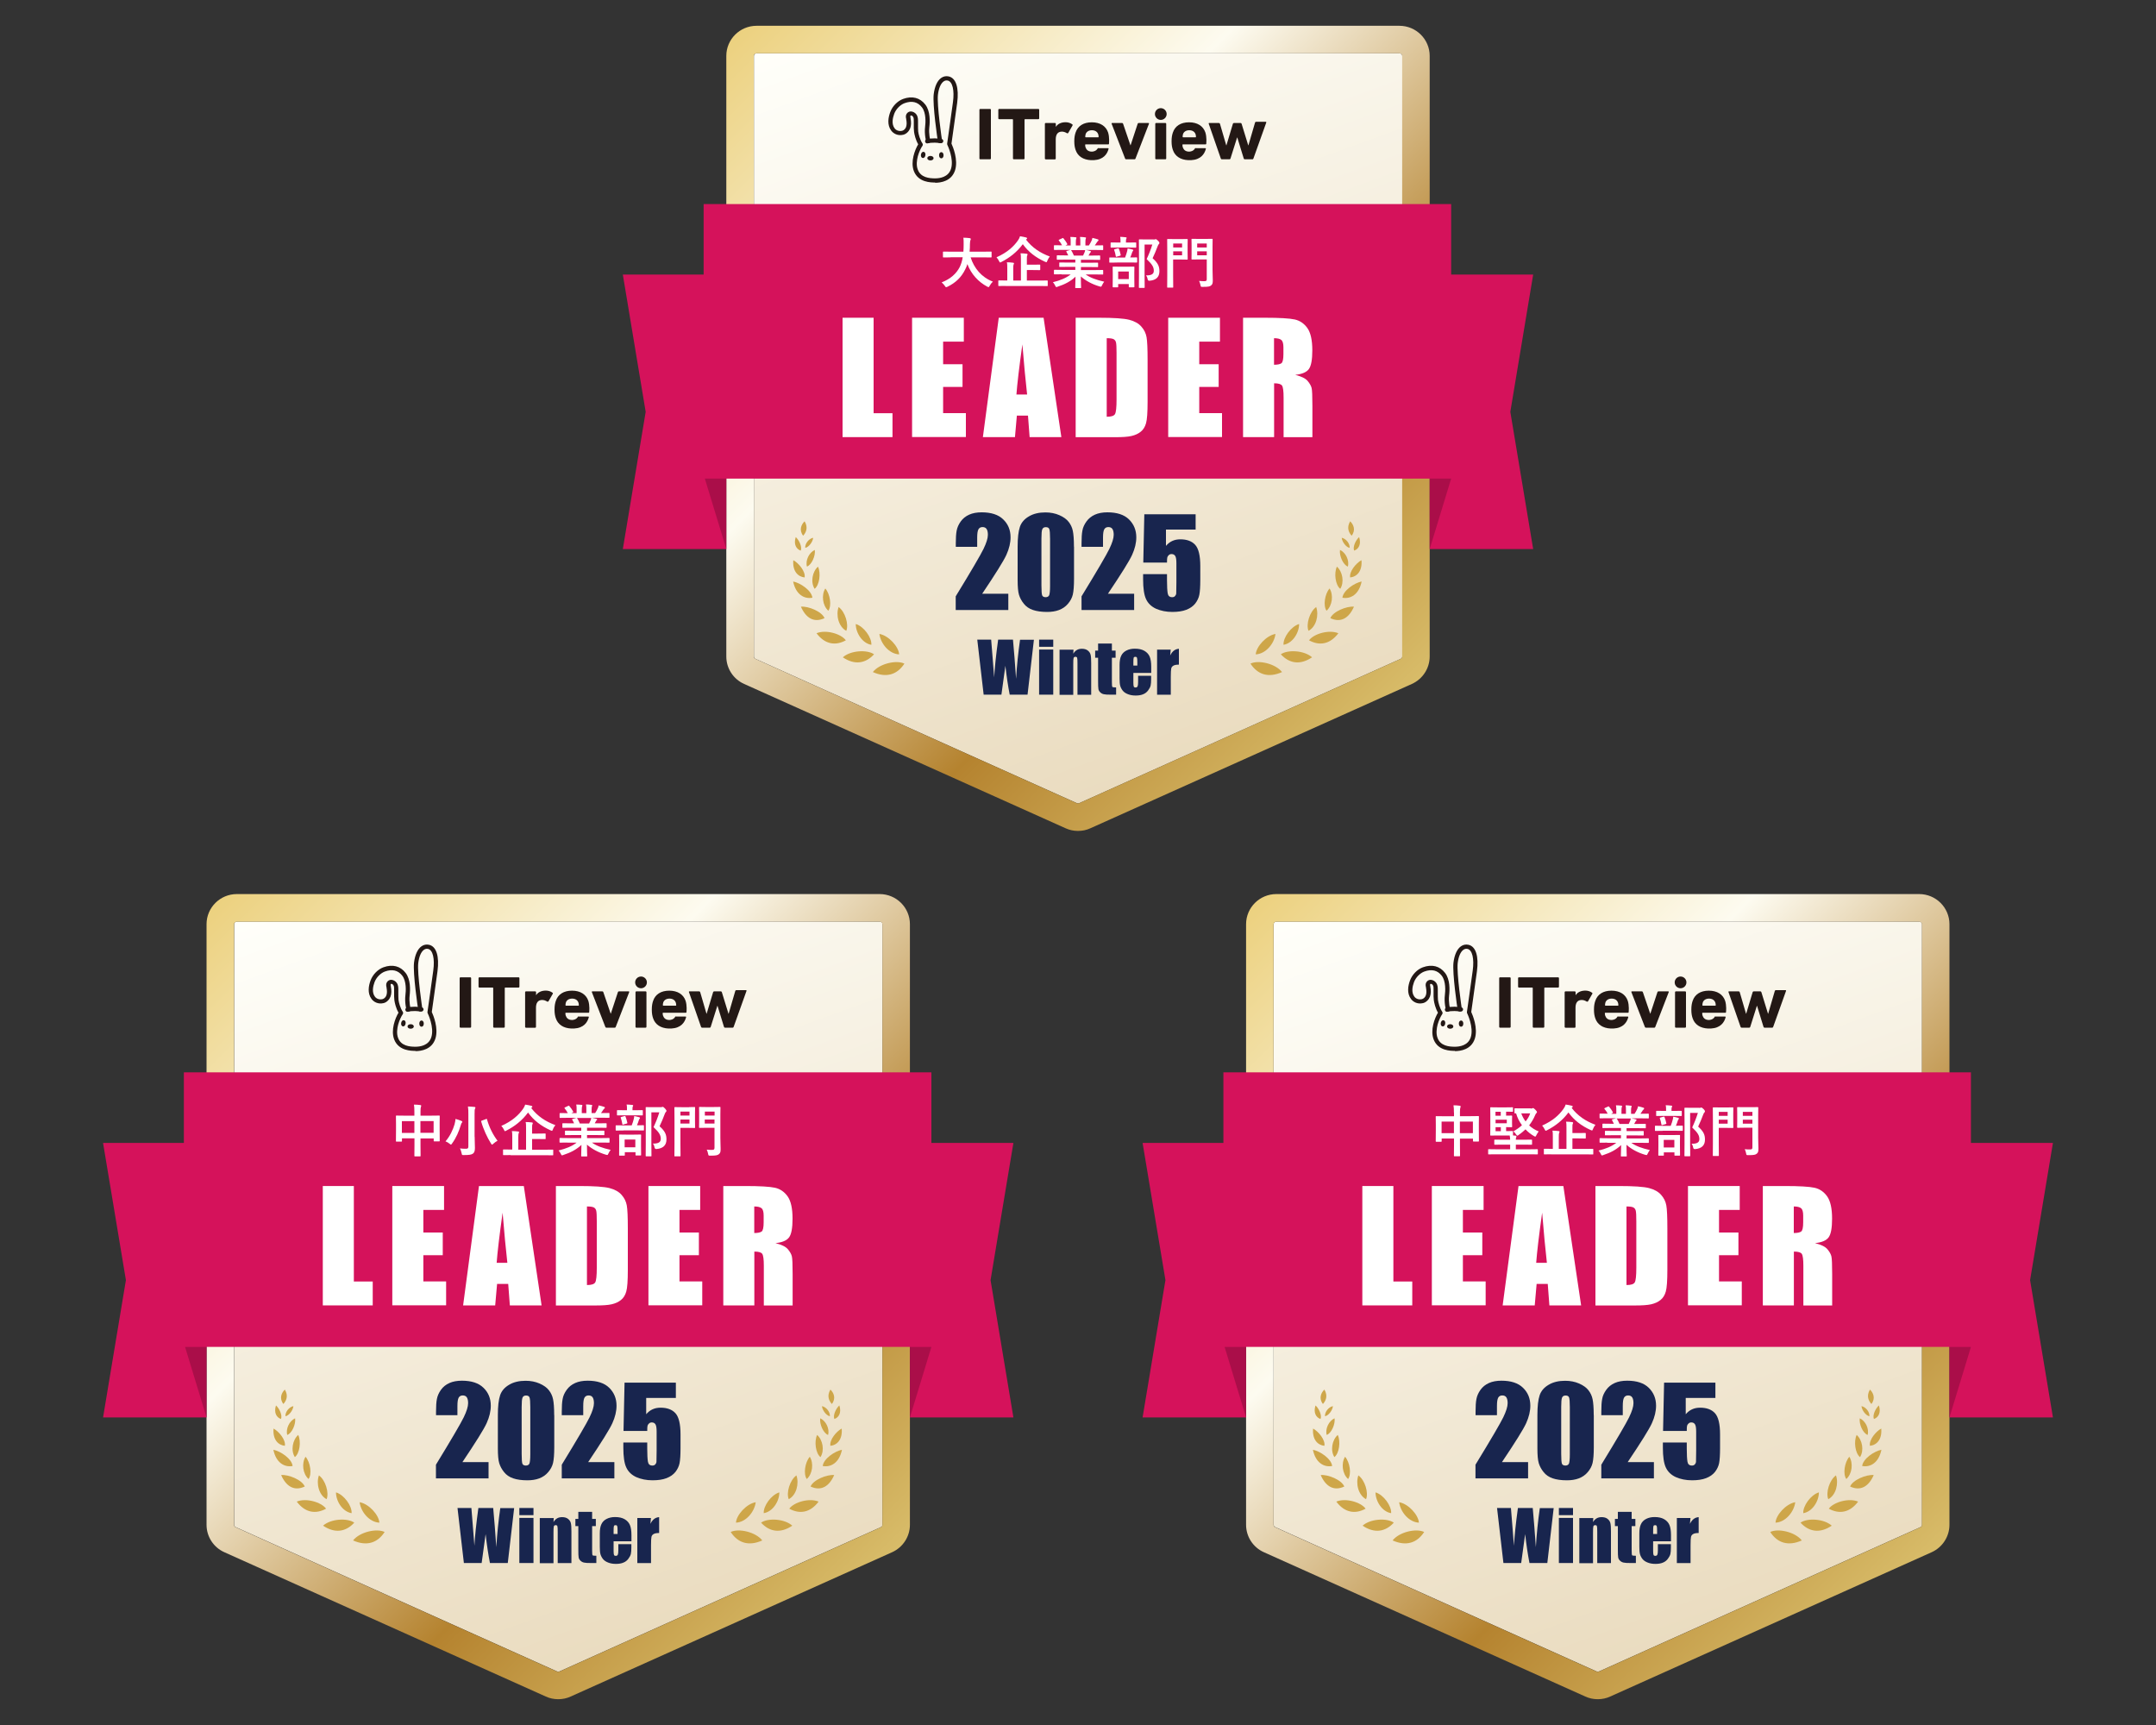 <?xml version="1.0" encoding="UTF-8"?> <svg xmlns="http://www.w3.org/2000/svg" xmlns:xlink="http://www.w3.org/1999/xlink" version="1.1" viewBox="0 0 250 200"><rect x="0" y="0" width="250" height="200" fill="#333333" stroke="none"/><defs><style> .st0 { fill: #18254e; } .st1 { fill: url(#_名称未設定グラデーション_1162); } .st2 { fill: #fff; } .st3 { fill: url(#_名称未設定グラデーション_5042); } .st4 { fill: url(#_名称未設定グラデーション_1161); } .st5 { isolation: isolate; } .st6 { fill: #040000; mix-blend-mode: multiply; opacity: .2; } .st7 { fill: url(#_名称未設定グラデーション_5041); } .st8 { fill: #231815; } .st9 { fill: #cea649; } .st10 { fill: #d5125b; } .st11 { fill: url(#_名称未設定グラデーション_116); } .st12 { fill: url(#_名称未設定グラデーション_504); } </style><linearGradient id="_名称未設定グラデーション_116" data-name="名称未設定グラデーション 116" x1="109.35" y1="-1.71" x2="141.67" y2="87.1" gradientUnits="userSpaceOnUse"><stop offset="0" stop-color="#fffffa"></stop><stop offset="1" stop-color="#eadcc0"></stop></linearGradient><linearGradient id="_名称未設定グラデーション_504" data-name="名称未設定グラデーション 504" x1="86.48" y1="2.78" x2="163.52" y2="79.82" gradientUnits="userSpaceOnUse"><stop offset="0" stop-color="#ecd17f"></stop><stop offset=".37" stop-color="#fdfbf0"></stop><stop offset=".72" stop-color="#b5832f"></stop><stop offset="1" stop-color="#d8bc69"></stop></linearGradient><linearGradient id="_名称未設定グラデーション_1161" data-name="名称未設定グラデーション 116" x1="49.08" y1="98.97" x2="81.4" y2="187.78" xlink:href="#_名称未設定グラデーション_116"></linearGradient><linearGradient id="_名称未設定グラデーション_5041" data-name="名称未設定グラデーション 504" x1="26.21" y1="103.46" x2="103.25" y2="180.49" xlink:href="#_名称未設定グラデーション_504"></linearGradient><linearGradient id="_名称未設定グラデーション_1162" data-name="名称未設定グラデーション 116" x1="169.62" y1="98.97" x2="201.94" y2="187.78" xlink:href="#_名称未設定グラデーション_116"></linearGradient><linearGradient id="_名称未設定グラデーション_5042" data-name="名称未設定グラデーション 504" x1="146.75" y1="103.46" x2="223.79" y2="180.49" xlink:href="#_名称未設定グラデーション_504"></linearGradient></defs><g class="st5"><g id="_レイヤー_1" data-name="レイヤー_1"><g><g><path class="st11" d="M162.41,76.39l-37.27,16.73c-.09.04-.19.04-.27,0l-37.27-16.73c-.11-.05-.18-.15-.18-.27V6.48c0-.17.14-.3.32-.3h74.54c.18,0,.32.13.32.3v69.64c0,.12-.07.22-.18.27Z"></path><path class="st12" d="M162.27,6.18c.18,0,.32.13.32.3v69.64c0,.12-.07.22-.18.27l-37.27,16.73s-.09.03-.14.03-.09,0-.14-.03l-37.27-16.73c-.11-.05-.18-.15-.18-.27V6.48c0-.17.14-.3.32-.3h74.54M162.27,2.99h-74.54c-1.94,0-3.51,1.57-3.51,3.49v69.64c0,1.37.81,2.62,2.07,3.18l37.27,16.73c.46.21.94.31,1.44.31s.99-.1,1.44-.31l37.27-16.73c1.25-.56,2.07-1.81,2.07-3.18V6.48c0-1.92-1.57-3.49-3.51-3.49h0Z"></path><g><g><path class="st9" d="M145,76.94c.93-.45,2.89,0,3.66.98-1.58.71-2.84.29-3.66-.98Z"></path><path class="st9" d="M145.61,75.87c.05-.89,1.22-2.19,2.29-2.37-.14,1.12-1.13,2.32-2.29,2.37Z"></path><path class="st9" d="M148.52,75.86c.81-.57,2.74-.45,3.62.35-1.38.93-2.64.72-3.62-.35Z"></path><path class="st9" d="M148.83,74.76c-.06-.82.86-2.13,1.81-2.41,0,1.03-.76,2.24-1.81,2.41Z"></path><path class="st9" d="M151.79,74.24c.56-.77,2.34-1.27,3.4-.82-.96,1.28-2.18,1.49-3.4.82Z"></path><path class="st9" d="M151.73,73.14c-.31-.73.12-2.21.89-2.76.33.94.01,2.28-.89,2.76Z"></path><path class="st9" d="M154.26,71.67c.32-.78,1.9-1.41,2.74-1.33-.57,1.3-1.5,1.91-2.74,1.33Z"></path><path class="st9" d="M153.82,70.81c-.41-.57-.21-1.94.35-2.58.47.74.33,1.98-.35,2.58Z"></path><path class="st9" d="M155.66,69.3c.09-.84,1.4-1.72,2.23-1.88-.31,1.52-1.3,2.06-2.23,1.88Z"></path><path class="st9" d="M155.41,68.27c-.56-.43-.75-1.81-.39-2.57.66.58.88,1.8.39,2.57Z"></path><path class="st9" d="M156.56,66.95c-.13-.68.69-1.67,1.31-2,.11,1.27-.53,1.92-1.31,2Z"></path><path class="st9" d="M156.29,65.69c-.54-.2-1.01-1.24-.91-1.93.66.3,1.11,1.21.91,1.93Z"></path><path class="st9" d="M157.02,63.84c-.19-.45.21-1.25.58-1.57.27.85-.07,1.4-.58,1.57Z"></path><path class="st9" d="M156.73,62.11c.51-.66.21-1.31-.17-1.67-.45.76-.14,1.33.17,1.67Z"></path><path class="st9" d="M156.5,63.52c-.4-.06-.88-.69-.92-1.17.49.1.95.65.92,1.17Z"></path></g><g><path class="st9" d="M104.87,76.94c-.93-.45-2.89,0-3.66.98,1.58.71,2.84.29,3.66-.98Z"></path><path class="st9" d="M104.26,75.87c-.05-.89-1.22-2.19-2.29-2.37.14,1.12,1.13,2.32,2.29,2.37Z"></path><path class="st9" d="M101.35,75.86c-.81-.57-2.74-.45-3.62.35,1.38.93,2.64.72,3.62-.35Z"></path><path class="st9" d="M101.04,74.76c.06-.82-.86-2.13-1.81-2.41,0,1.03.76,2.24,1.81,2.41Z"></path><path class="st9" d="M98.08,74.24c-.56-.77-2.34-1.27-3.4-.82.96,1.28,2.18,1.49,3.4.82Z"></path><path class="st9" d="M98.13,73.14c.31-.73-.12-2.21-.89-2.76-.33.94-.01,2.28.89,2.76Z"></path><path class="st9" d="M95.61,71.67c-.32-.78-1.9-1.41-2.74-1.33.57,1.3,1.5,1.91,2.74,1.33Z"></path><path class="st9" d="M96.05,70.81c.41-.57.21-1.94-.35-2.58-.47.74-.33,1.98.35,2.58Z"></path><path class="st9" d="M94.2,69.3c-.09-.84-1.4-1.72-2.23-1.88.31,1.52,1.3,2.06,2.23,1.88Z"></path><path class="st9" d="M94.46,68.27c.56-.43.75-1.81.39-2.57-.66.58-.88,1.8-.39,2.57Z"></path><path class="st9" d="M93.3,66.95c.13-.68-.69-1.67-1.31-2-.11,1.27.53,1.92,1.31,2Z"></path><path class="st9" d="M93.57,65.69c.54-.2,1.01-1.24.91-1.93-.66.3-1.11,1.21-.91,1.93Z"></path><path class="st9" d="M92.85,63.84c.19-.45-.21-1.25-.58-1.57-.27.85.07,1.4.58,1.57Z"></path><path class="st9" d="M93.13,62.11c-.51-.66-.21-1.31.17-1.67.45.76.14,1.33-.17,1.67Z"></path><path class="st9" d="M93.37,63.52c.4-.06.88-.69.92-1.17-.49.1-.95.65-.92,1.17Z"></path></g></g><g><g><ellipse class="st8" cx="107.89" cy="18.34" rx=".36" ry=".26"></ellipse><ellipse class="st8" cx="107.04" cy="17.96" rx=".36" ry=".26" transform="translate(72.08 120.71) rotate(-80.73)"></ellipse><ellipse class="st8" cx="109.15" cy="18" rx=".26" ry=".36"></ellipse><path class="st8" d="M108.44,21.16c-.49,0-1.96,0-2.47-1.32-.42-1.09.12-2.48.5-3.11-.3-.51-.44-1.15-.48-1.44-.04-.29-.03-.59-.03-.88,0-.06,0-.12,0-.18,0-.04,0-.08,0-.13,0-.22.01-.43-.09-.57-.05-.08-.17-.15-.24-.14-.02,0-.04,0-.07.05-.02.04,0,.16.02.23v.03c.09.46.08.84-.04,1.17-.11.3-.4.65-.79.75-.66.16-1.16-.14-1.41-.48-.5-.67-.34-1.54-.11-2.15.26-.69.84-1.28,1.49-1.52,1.05-.38,1.96-.15,2.58.66.58.76.54,1.96.46,2.61-.09.77.11,1.53.11,1.54.04.13-.04.27-.17.31s-.27-.04-.31-.17c0-.03-.23-.86-.12-1.73.06-.46.13-1.6-.36-2.24-.49-.64-1.17-.8-2.02-.49-.51.19-.99.68-1.2,1.23-.18.49-.33,1.18.04,1.68.15.21.47.39.89.29.2-.05.38-.25.44-.43.09-.24.09-.54.02-.91v-.03c-.04-.15-.08-.38.04-.58.11-.18.28-.28.48-.29.25,0,.52.14.67.36.19.28.18.59.18.86,0,.04,0,.08,0,.12,0,.06,0,.12,0,.18,0,.27,0,.56.02.81.04.32.21.96.49,1.37.06.09.06.2,0,.29-.16.23-.39.69-.53,1.2-.11.43-.21,1.05,0,1.57.34.9,1.31,1,2,1,.55,0,1.53-.14,1.84-1.09.38-1.16-.41-2.78-.42-2.8-.02-.05-.03-.1-.02-.15,0-.03.48-3.36.67-4.79.19-1.38-.05-2.39-.6-2.51-.18-.04-.34,0-.48.1-.33.23-.57.79-.66,1.54-.14,1.18.47,5.29.48,5.33.02.14-.07.26-.21.28-.14.02-.26-.07-.28-.21-.03-.17-.63-4.22-.48-5.46.11-.89.41-1.56.86-1.88.26-.19.57-.25.88-.18.85.19,1.21,1.33.98,3.07-.18,1.31-.59,4.21-.66,4.72.16.35.81,1.89.41,3.11-.41,1.24-1.63,1.43-2.31,1.43h0Z"></path><path class="st8" d="M107.52,16.63c-.11,0-.21-.07-.24-.19-.04-.13.04-.27.18-.3.27-.07.54-.1.94-.1h0s.46.02.77.07c.14.02.23.15.21.28s-.15.23-.28.21c-.27-.04-.66-.06-.71-.06-.36,0-.58.02-.81.08-.02,0-.04,0-.06,0h0Z"></path></g><g><path class="st8" d="M113.57,12.72c0-.05.04-.09.09-.09h1.15c.05,0,.09.04.09.09v5.66c0,.05-.04.09-.09.09h-1.15c-.05,0-.09-.04-.09-.09v-5.66Z"></path><path class="st8" d="M117.55,18.47c-.05,0-.09-.04-.09-.09v-4.51s-.02-.05-.05-.05h-1.56c-.05,0-.09-.04-.09-.09v-1.01c0-.05.04-.09.09-.09h4.56c.05,0,.09.04.09.09v1.01c0,.05-.04.09-.09.09h-1.56s-.05.02-.05.05v4.51c0,.05-.04.09-.09.09h-1.15Z"></path><path class="st8" d="M121.25,18.47c-.05,0-.09-.03-.09-.09v-4.03c0-.05.04-.09.09-.09h1.09c.05,0,.09.04.09.09v.36h0c.21-.34.61-.54,1.14-.54.29,0,.58.1.77.25.05.03.05.07.03.12l-.51.89s-.07.04-.13.02c-.21-.13-.42-.2-.63-.19-.47.02-.68.35-.68.91v2.22c0,.05-.04.09-.09.09h-1.09,0Z"></path><path class="st8" d="M130.57,18.47c-.05,0-.09-.03-.11-.09l-1.56-4.03c-.02-.05,0-.09.07-.09h1.14c.06,0,.1.03.12.09l.85,2.49h.02l.82-2.49c.02-.06.05-.09.12-.09h1.12c.06,0,.09.04.07.09l-1.56,4.03c-.02.05-.05.09-.11.09h-1Z"></path><path class="st8" d="M134.05,18.47c-.05,0-.09-.03-.09-.09v-4.03c0-.05.04-.09.09-.09h1.09c.05,0,.09.04.09.09v4.03c0,.05-.04.09-.09.09h-1.09Z"></path><path class="st8" d="M144.33,18.47c-.05,0-.09-.03-.11-.09l-.75-2.44h-.02l-.77,2.44c-.02.05-.05.09-.11.09h-.9c-.05,0-.09-.03-.11-.09l-1.4-4.03c-.02-.05,0-.09.06-.09h1.11c.07,0,.11.03.13.09l.73,2.5h.02l.75-2.5c.02-.06.06-.09.13-.09h.76c.06,0,.1.03.12.09l.77,2.5h.02l.77-2.64c.02-.06.05-.09.12-.09h1.11c.06,0,.09.04.07.09l-1.49,4.17c-.02.05-.05.09-.11.09h-.91Z"></path><path class="st8" d="M138.63,17.16s-.05.01-.06.04c-.19.34-.56.38-.68.38-.45,0-.64-.24-.73-.48-.03-.07-.05-.18-.05-.31,0-.03.02-.05.05-.05h2.65s.06-.02.06-.05c0-.09.03-.27.02-.5,0-.23-.04-.59-.12-.83-.25-.74-.92-1.18-1.89-1.18s-1.63.43-1.88,1.19c-.09.26-.15.56-.15,1.01s.06.74.15,1c.24.72.87,1.15,1.79,1.19.05,0,.1,0,.16,0,.05,0,.11,0,.16,0,1.13-.06,1.56-.71,1.72-1.32,0-.04-.02-.07-.06-.07h-1.14ZM137.17,15.56c.1-.29.37-.46.73-.46s.63.17.73.46c.03.09.05.18.05.31,0,.03-.02.05-.05.05h-1.45s-.05-.02-.05-.05c0-.13.02-.23.05-.31h0Z"></path><path class="st8" d="M127.35,17.16s-.05.01-.06.04c-.19.34-.56.38-.68.38-.45,0-.64-.24-.73-.48-.03-.07-.05-.18-.05-.31,0-.03.02-.05.05-.05h2.65s.06-.02.06-.05c0-.09.03-.27.02-.5,0-.23-.04-.59-.12-.83-.25-.74-.92-1.18-1.89-1.18s-1.63.43-1.88,1.19c-.09.26-.15.56-.15,1.01s.06.74.15,1c.24.72.87,1.15,1.79,1.19.05,0,.1,0,.16,0,.05,0,.11,0,.16,0,1.13-.06,1.56-.71,1.72-1.32,0-.04-.02-.07-.06-.07h-1.14ZM125.88,15.56c.1-.29.37-.46.73-.46s.63.17.73.46c.03.09.05.18.05.31,0,.03-.02.05-.05.05h-1.45s-.05-.02-.05-.05c0-.13.02-.23.05-.31h0Z"></path><circle class="st8" cx="134.6" cy="13.22" r=".68"></circle></g></g><g><polygon class="st10" points="177.78 63.66 165.78 63.66 165.78 31.83 177.78 31.83 175.13 47.75 177.78 63.66"></polygon><rect class="st10" x="81.59" y="23.66" width="86.68" height="31.83"></rect><polygon class="st6" points="165.78 63.66 165.78 55.49 168.27 55.49 165.78 63.66"></polygon><polygon class="st10" points="72.22 63.66 84.22 63.66 84.22 31.83 72.22 31.83 74.87 47.75 72.22 63.66"></polygon><polygon class="st6" points="84.22 63.66 84.22 55.49 81.73 55.49 84.22 63.66"></polygon><g><path class="st2" d="M101.3,36.84v11.07h2.19v2.77h-5.79v-13.84h3.6Z"></path><path class="st2" d="M105.76,36.84h6v2.77h-2.4v2.62h2.25v2.63h-2.25v3.04h2.64v2.77h-6.24v-13.84Z"></path><path class="st2" d="M121.01,36.84l2.06,13.84h-3.68l-.19-2.49h-1.29l-.22,2.49h-3.72l1.84-13.84h5.2ZM119.1,45.74c-.18-1.57-.36-3.51-.55-5.81-.37,2.65-.6,4.59-.69,5.81h1.24Z"></path><path class="st2" d="M124.73,36.84h2.69c1.74,0,2.91.08,3.53.24.61.16,1.08.42,1.4.79.32.36.52.77.6,1.22.08.45.12,1.33.12,2.64v4.85c0,1.24-.06,2.07-.18,2.49-.12.42-.32.75-.61.98-.29.24-.65.4-1.08.5s-1.07.14-1.93.14h-4.54v-13.84ZM128.33,39.21v9.11c.52,0,.84-.1.96-.31.12-.21.18-.77.18-1.7v-5.38c0-.63-.02-1.03-.06-1.21-.04-.18-.13-.31-.27-.39-.14-.08-.41-.12-.8-.12Z"></path><path class="st2" d="M135.46,36.84h6v2.77h-2.4v2.62h2.25v2.63h-2.25v3.04h2.64v2.77h-6.24v-13.84Z"></path><path class="st2" d="M144.13,36.84h2.55c1.7,0,2.85.07,3.45.2.6.13,1.09.47,1.47,1,.38.54.57,1.4.57,2.58,0,1.08-.13,1.8-.4,2.17-.27.37-.8.59-1.58.67.71.18,1.19.41,1.44.71.25.3.4.57.46.82.06.25.09.93.09,2.05v3.65h-3.34v-4.6c0-.74-.06-1.2-.18-1.38-.12-.18-.42-.27-.92-.27v6.24h-3.6v-13.84ZM147.73,39.21v3.08c.4,0,.69-.06.85-.17.16-.11.24-.47.24-1.08v-.76c0-.44-.08-.73-.24-.86-.16-.14-.44-.21-.86-.21Z"></path></g><g><path class="st2" d="M110.23,29.84c-.58,0-.78.01-.82.01-.06,0-.07,0-.07-.08v-.53c0-.06,0-.07.07-.07.04,0,.24.01.82.01h1.48c.02-.26.03-.55.03-.87,0-.31,0-.54-.03-.75.2,0,.53.02.74.05.06.01.12.05.12.09,0,.05-.01.08-.04.14-.03.06-.05.17-.06.45,0,.32-.01.61-.04.89h1.66c.58,0,.78-.01.82-.01.06,0,.07,0,.07.07v.53c0,.07,0,.08-.07.08-.04,0-.24-.01-.82-.01h-1.54c.4,1.26,1.27,2.32,2.58,2.81-.14.13-.28.31-.37.48-.06.11-.08.16-.14.16-.03,0-.08-.03-.15-.06-1.03-.55-1.85-1.44-2.3-2.61-.06.22-.15.43-.25.62-.45.92-1.12,1.55-2.06,2.01-.08.03-.12.05-.15.05-.05,0-.08-.04-.15-.15-.1-.15-.23-.28-.37-.41,1.04-.4,1.71-1.03,2.09-1.77.16-.32.28-.7.35-1.14h-1.41Z"></path><path class="st2" d="M118.97,27.78c.72.94,1.65,1.55,2.76,1.96-.12.15-.21.3-.29.5-.05.12-.06.16-.11.16-.03,0-.08-.02-.15-.05-1.1-.5-1.95-1.16-2.58-2.04-.69.93-1.53,1.57-2.48,2.06-.08.04-.12.06-.15.06-.05,0-.06-.05-.12-.15-.08-.17-.19-.32-.3-.45,1.21-.54,1.97-1.21,2.49-1.96.12-.17.18-.3.24-.48.25.03.51.1.7.14.07.02.12.05.12.1,0,.04-.03.07-.07.1l-.05.05ZM116.63,33.15c-.57,0-.77.01-.81.01-.06,0-.06,0-.06-.06v-.52c0-.06,0-.07.06-.07.05,0,.24.01.81.01h.17v-1.41c0-.31,0-.52-.05-.7.25,0,.5.02.73.05.06,0,.1.04.1.07,0,.06-.03.09-.05.14-.03.08-.04.21-.04.47v1.39h.89v-2.46c0-.3,0-.52-.05-.7.24,0,.5.02.72.05.06,0,.1.04.1.07,0,.06-.02.1-.04.14-.04.08-.04.21-.04.46v.6h.65c.59,0,.79-.01.83-.01.06,0,.07,0,.07.07v.5c0,.06,0,.07-.07.07-.04,0-.25-.01-.83-.01h-.65v1.22h1.54c.57,0,.77-.01.81-.01.06,0,.07,0,.07.07v.52c0,.06,0,.06-.07.06-.04,0-.24-.01-.81-.01h-4Z"></path><path class="st2" d="M123.1,31.8c-.58,0-.77.01-.81.01-.07,0-.08,0-.08-.07v-.38c0-.07,0-.08.08-.08.04,0,.23.01.81.01h1.59v-.35h-.91c-.63,0-.85.01-.89.01-.06,0-.06,0-.06-.07v-.37c0-.07,0-.08.06-.08.04,0,.26.01.89.01h.91v-.34h-1.21c-.62,0-.83.01-.86.01-.07,0-.08,0-.08-.06v-.38c0-.06,0-.07.08-.07.04,0,.25.01.86.01h.39c-.07-.15-.14-.28-.21-.41-.03-.06-.04-.08.05-.11l.42-.12h-1.03c-.58,0-.77.01-.81.01-.07,0-.08,0-.08-.07v-.4c0-.07,0-.08.08-.08.04,0,.23.01.81.01h.05c-.1-.21-.22-.37-.37-.55-.04-.05-.03-.07.05-.11l.37-.17c.06-.03.08-.03.12.03.15.19.32.41.43.63.03.06.03.06-.05.11l-.15.08h.6v-.43c0-.23,0-.38-.04-.56.2,0,.45.02.63.04.05,0,.08.03.08.06,0,.04-.01.07-.03.11-.02.05-.04.14-.04.35v.43h.52v-.42c0-.23,0-.39-.04-.57.19,0,.45.02.62.05.06,0,.08.03.08.06s-.01.07-.03.1c-.02.05-.04.14-.04.35v.43h.4c.12-.18.21-.34.3-.53.05-.1.08-.19.11-.35.23.05.45.11.63.17.06.02.08.05.08.08,0,.05-.03.08-.06.11-.05.04-.08.08-.11.12-.08.14-.17.26-.26.39h.09c.58,0,.77-.01.81-.01.06,0,.07,0,.07.08v.4c0,.06,0,.07-.07.07-.04,0-.23-.01-.81-.01h-1.13c.17.03.32.06.51.12.05.01.08.04.08.08,0,.05-.03.08-.07.1-.03.02-.06.09-.09.14l-.12.21h.42c.62,0,.83-.01.86-.01.06,0,.07,0,.07.07v.38c0,.06,0,.06-.07.06-.04,0-.25-.01-.86-.01h-1.3v.34h1.03c.63,0,.85-.01.89-.01.06,0,.07,0,.07.08v.37c0,.06,0,.07-.07.07-.04,0-.26-.01-.89-.01h-1.03v.35h1.7c.58,0,.77-.01.81-.01.06,0,.07,0,.07.08v.38c0,.06,0,.07-.07.07-.04,0-.23-.01-.81-.01h-1.15c.54.38,1.22.63,2.15.84-.08.1-.17.24-.25.41-.05.12-.08.17-.14.17-.03,0-.08-.01-.15-.03-.87-.25-1.64-.68-2.17-1.16,0,.77.03,1.17.03,1.28,0,.06,0,.07-.07.07h-.55c-.06,0-.06,0-.06-.07,0-.11.02-.48.03-1.25-.54.52-1.21.88-2.07,1.16-.07.03-.12.04-.15.04-.06,0-.08-.05-.14-.17-.08-.17-.17-.3-.26-.39.86-.21,1.52-.48,2.06-.9h-1.05ZM125.59,29.63c.06-.11.11-.22.17-.37.03-.07.05-.14.07-.26h-1.65s.03.03.05.05c.1.16.2.35.29.58h1.06Z"></path><path class="st2" d="M129.52,30.44c-.59,0-.79.01-.83.01-.06,0-.06,0-.06-.07v-.46c0-.06,0-.07.06-.07.04,0,.24.01.83.01h.94c.12-.3.18-.52.24-.74.03-.1.04-.19.05-.32.17.03.39.08.56.13.06.02.1.04.1.08s-.03.08-.05.1c-.04.04-.06.1-.08.15-.06.19-.12.37-.22.59.5,0,.69-.01.73-.01.06,0,.07,0,.07.07v.46c0,.06,0,.07-.07.07-.04,0-.24-.01-.82-.01h-1.44ZM129.64,28.7c-.57,0-.76.01-.79.01-.06,0-.07,0-.07-.07v-.45c0-.07,0-.08.07-.08.04,0,.23.01.79.01h.29v-.12c0-.23,0-.39-.04-.54.23,0,.43.03.65.05.06,0,.1.03.1.06,0,.05-.02.08-.05.13-.02.05-.03.12-.03.31v.11h.33c.56,0,.75-.01.79-.01.06,0,.07,0,.07.08v.45c0,.06,0,.07-.07.07-.04,0-.23-.01-.79-.01h-1.26ZM129.09,33.31c-.06,0-.07,0-.07-.06,0-.05.01-.21.01-1.09v-.46c0-.5-.01-.68-.01-.72,0-.06,0-.07.07-.07.05,0,.21.01.72.01h.93c.5,0,.68-.01.72-.01.07,0,.08,0,.08.07,0,.04-.01.22-.01.63v.54c0,.88.01,1.05.01,1.08,0,.07,0,.08-.08.08h-.5c-.06,0-.07,0-.07-.08v-.3h-1.23v.32c0,.06,0,.06-.07.06h-.5ZM129.5,29.76c-.1.03-.1.01-.12-.06-.04-.24-.1-.5-.18-.71-.03-.07-.01-.07.07-.1l.35-.1c.08-.02.1-.01.12.05.08.2.16.46.21.71.01.07,0,.07-.08.1l-.38.11ZM129.66,32.36h1.23v-.88h-1.23v.88ZM133.76,27.77c.08,0,.14,0,.16-.02.04-.01.06-.02.1-.02.05,0,.1.03.27.19.14.15.15.21.15.26s-.03.08-.06.12c-.05.03-.08.09-.14.24-.19.5-.37.94-.59,1.4.66.59.79.98.79,1.51,0,.67-.38,1.03-1.14,1.1q-.2.02-.23-.19c-.03-.19-.1-.33-.18-.43.61.01.9-.15.9-.53,0-.41-.15-.72-.83-1.36.26-.55.47-1.08.66-1.69h-.9v3.61c0,.86.01,1.32.01,1.35,0,.06,0,.07-.07.07h-.52c-.07,0-.08,0-.08-.07,0-.04.01-.46.01-1.34v-2.79c0-.88-.01-1.32-.01-1.36,0-.06,0-.07.08-.07.04,0,.21.01.57.01h1.03Z"></path><path class="st2" d="M137.02,27.72c.41,0,.59-.01.63-.01.06,0,.07,0,.07.07,0,.04-.01.24-.01.66v.94c0,.41.01.61.01.65,0,.06,0,.07-.07.07-.04,0-.22-.01-.63-.01h-.99v1.83c0,.88.01,1.31.01,1.36,0,.06,0,.07-.07.07h-.56c-.06,0-.07,0-.07-.07,0-.05.01-.48.01-1.36v-2.77c0-.88-.01-1.32-.01-1.37,0-.06,0-.07.07-.07.05,0,.28.01.75.01h.86ZM136.04,28.23v.46h1.03v-.46h-1.03ZM137.07,29.14h-1.03v.46h1.03v-.46ZM140.6,31.22c0,.45.03.97.03,1.28s-.03.46-.19.59-.32.17-.99.17c-.21,0-.21,0-.25-.21-.04-.19-.09-.35-.16-.48.24.03.46.03.63.03.21,0,.26-.06.26-.25v-2.27h-.99c-.5,0-.66.01-.7.01-.07,0-.08,0-.08-.07,0-.05.01-.21.01-.61v-1.04c0-.4-.01-.56-.01-.61,0-.06,0-.07.08-.07.04,0,.2.01.7.01h.9c.5,0,.66-.01.7-.01.06,0,.07,0,.07.07,0,.04-.01.3-.01.85v2.59ZM138.82,28.23v.46h1.11v-.46h-1.11ZM139.93,29.6v-.46h-1.11v.46h1.11Z"></path></g></g><g><path class="st0" d="M119.89,74.16l-.74,6.38h-2.07c-.19-.98-.36-2.1-.5-3.35-.07.54-.22,1.65-.46,3.35h-2.06l-.74-6.38h1.61l.18,2.23.17,2.15c.06-1.11.21-2.57.46-4.38h1.72c.02.19.08.89.18,2.11l.18,2.43c.09-1.55.25-3.06.46-4.53h1.61Z"></path><path class="st0" d="M122.13,74.16v.83h-1.64v-.83h1.64ZM122.13,75.31v5.23h-1.64v-5.23h1.64Z"></path><path class="st0" d="M124.48,75.31l-.03.48c.12-.19.26-.34.42-.43.17-.1.36-.14.58-.14.27,0,.5.06.67.19.17.13.29.29.34.49.05.2.07.52.07.98v3.67h-1.59v-3.62c0-.36-.01-.58-.04-.66-.02-.08-.09-.12-.2-.12-.11,0-.18.05-.21.14-.03.09-.04.33-.04.73v3.54h-1.59v-5.23h1.62Z"></path><path class="st0" d="M128.93,74.61v.82h.43v.83h-.43v2.8c0,.34.02.54.05.58s.18.06.44.06v.84h-.64c-.36,0-.62-.01-.78-.05-.16-.03-.29-.1-.41-.21s-.19-.23-.22-.37-.04-.47-.04-.99v-2.66h-.34v-.83h.34v-.82h1.6Z"></path><path class="st0" d="M133.48,78.02h-2.06v1.13c0,.24.02.39.05.46s.1.1.2.1c.12,0,.2-.05.24-.14.04-.09.06-.27.06-.53v-.69h1.51v.39c0,.32-.02.57-.06.75-.04.17-.14.36-.29.56-.15.2-.34.35-.57.44-.23.1-.52.15-.87.15s-.63-.05-.89-.15c-.26-.1-.46-.23-.6-.4-.14-.17-.24-.36-.3-.56-.06-.2-.08-.5-.08-.89v-1.53c0-.46.06-.82.19-1.08.12-.26.33-.47.61-.61s.6-.21.97-.21c.45,0,.82.08,1.11.25.29.17.49.39.61.67.12.28.18.67.18,1.18v.69ZM131.88,77.17v-.38c0-.27-.01-.45-.04-.52-.03-.08-.09-.12-.18-.12-.11,0-.18.03-.2.1-.03.07-.04.25-.04.54v.38h.47Z"></path><path class="st0" d="M135.75,75.31l-.06.69c.23-.49.57-.75,1.01-.78v1.84c-.29,0-.51.04-.64.12-.14.08-.22.19-.25.33s-.05.46-.05.97v2.07h-1.59v-5.23h1.59Z"></path></g><g><path class="st0" d="M116.92,68.84v1.89h-6.1v-1.59c1.81-2.96,2.88-4.79,3.22-5.49.34-.7.51-1.25.51-1.64,0-.3-.05-.53-.15-.68-.1-.15-.26-.22-.47-.22s-.37.08-.47.25-.15.49-.15.98v1.06h-2.48v-.41c0-.62.03-1.11.1-1.47s.22-.71.47-1.06c.25-.35.58-.61.98-.79.4-.18.89-.27,1.45-.27,1.1,0,1.94.27,2.5.82.57.55.85,1.24.85,2.08,0,.64-.16,1.31-.48,2.02-.32.71-1.26,2.21-2.81,4.52h3.04Z"></path><path class="st0" d="M124.54,63.38v3.71c0,.84-.05,1.45-.14,1.84s-.28.74-.57,1.08-.64.57-1.04.72-.86.22-1.37.22c-.66,0-1.21-.08-1.65-.23-.44-.15-.79-.39-1.05-.72-.26-.32-.45-.67-.56-1.03-.11-.36-.16-.93-.16-1.71v-3.88c0-1.02.09-1.78.26-2.29s.53-.92,1.05-1.22c.52-.31,1.16-.46,1.9-.46.61,0,1.15.11,1.63.32.48.21.84.47,1.08.78.24.31.4.65.48,1.04.08.38.13,1,.13,1.84ZM121.76,62.45c0-.59-.03-.96-.09-1.11-.06-.15-.19-.22-.4-.22s-.34.08-.41.24c-.07.16-.1.52-.1,1.09v5.42c0,.65.03,1.03.09,1.17.06.13.2.2.4.2s.34-.08.41-.23c.06-.16.1-.51.1-1.05v-5.5Z"></path><path class="st0" d="M131.51,68.84v1.89h-6.1v-1.59c1.81-2.96,2.88-4.79,3.22-5.49.34-.7.51-1.25.51-1.64,0-.3-.05-.53-.15-.68-.1-.15-.26-.22-.47-.22s-.37.08-.47.25c-.1.16-.15.49-.15.98v1.06h-2.49v-.41c0-.62.03-1.11.1-1.47.06-.36.22-.71.47-1.06.25-.35.58-.61.98-.79s.89-.27,1.45-.27c1.1,0,1.94.27,2.5.82.56.55.85,1.24.85,2.08,0,.64-.16,1.31-.48,2.02-.32.71-1.26,2.21-2.81,4.52h3.04Z"></path><path class="st0" d="M138.64,59.62v1.78h-3.44v1.89c.43-.51.98-.76,1.66-.76.76,0,1.34.21,1.73.64.39.43.59,1.25.59,2.47v1.59c0,.79-.04,1.37-.11,1.73s-.24.71-.48,1.02c-.25.31-.59.55-1.03.72-.44.17-.98.25-1.62.25-.71,0-1.34-.13-1.89-.37-.54-.25-.93-.62-1.16-1.12-.23-.49-.34-1.26-.34-2.29v-.6h2.77v.69c0,.72.03,1.23.08,1.53.05.3.22.45.52.45.14,0,.25-.04.33-.13s.13-.18.14-.28c0-.1.01-.54.02-1.31v-2.2c0-.42-.04-.7-.13-.85s-.23-.23-.43-.23c-.13,0-.24.04-.32.12-.09.08-.14.16-.17.25s-.04.3-.04.62h-2.75l.12-5.6h5.95Z"></path></g></g><g><g><path class="st4" d="M102.14,177.06l-37.27,16.73c-.09.04-.19.04-.27,0l-37.27-16.73c-.11-.05-.18-.15-.18-.27v-69.64c0-.17.14-.3.32-.3h74.54c.18,0,.32.13.32.3v69.64c0,.12-.07.22-.18.27Z"></path><path class="st7" d="M102,106.86c.18,0,.32.13.32.3v69.64c0,.12-.07.22-.18.27l-37.27,16.73s-.09.03-.14.03-.09,0-.14-.03l-37.27-16.73c-.11-.05-.18-.15-.18-.27v-69.64c0-.17.14-.3.32-.3h74.54M102,103.66H27.46c-1.94,0-3.51,1.57-3.51,3.49v69.64c0,1.37.81,2.62,2.07,3.18l37.27,16.73c.46.21.94.31,1.44.31s.99-.1,1.44-.31l37.27-16.73c1.25-.56,2.07-1.81,2.07-3.18v-69.64c0-1.92-1.57-3.49-3.51-3.49h0Z"></path><g><g><path class="st9" d="M84.73,177.62c.93-.45,2.89,0,3.66.98-1.58.71-2.84.29-3.66-.98Z"></path><path class="st9" d="M85.34,176.54c.05-.89,1.22-2.19,2.29-2.37-.14,1.12-1.13,2.32-2.29,2.37Z"></path><path class="st9" d="M88.25,176.54c.81-.57,2.74-.45,3.62.35-1.38.93-2.64.72-3.62-.35Z"></path><path class="st9" d="M88.56,175.44c-.06-.82.86-2.13,1.81-2.41,0,1.03-.76,2.24-1.81,2.41Z"></path><path class="st9" d="M91.52,174.92c.56-.77,2.34-1.27,3.4-.82-.96,1.28-2.18,1.49-3.4.82Z"></path><path class="st9" d="M91.46,173.82c-.31-.73.12-2.21.89-2.76.33.94.01,2.28-.89,2.76Z"></path><path class="st9" d="M93.99,172.35c.32-.78,1.9-1.41,2.74-1.33-.57,1.3-1.5,1.91-2.74,1.33Z"></path><path class="st9" d="M93.55,171.48c-.41-.57-.21-1.94.35-2.58.47.74.33,1.98-.35,2.58Z"></path><path class="st9" d="M95.4,169.97c.09-.84,1.4-1.72,2.23-1.88-.31,1.52-1.3,2.06-2.23,1.88Z"></path><path class="st9" d="M95.14,168.94c-.56-.43-.75-1.81-.39-2.57.66.58.88,1.8.39,2.57Z"></path><path class="st9" d="M96.29,167.63c-.13-.68.69-1.67,1.31-2,.11,1.27-.53,1.92-1.31,2Z"></path><path class="st9" d="M96.02,166.37c-.54-.2-1.01-1.24-.91-1.93.66.3,1.11,1.21.91,1.93Z"></path><path class="st9" d="M96.75,164.52c-.19-.45.21-1.25.58-1.57.27.85-.07,1.4-.58,1.57Z"></path><path class="st9" d="M96.46,162.78c.51-.66.21-1.31-.17-1.67-.45.76-.14,1.33.17,1.67Z"></path><path class="st9" d="M96.23,164.2c-.4-.06-.88-.69-.92-1.17.49.1.95.65.92,1.17Z"></path></g><g><path class="st9" d="M44.6,177.62c-.93-.45-2.89,0-3.66.98,1.58.71,2.84.29,3.66-.98Z"></path><path class="st9" d="M43.99,176.54c-.05-.89-1.22-2.19-2.29-2.37.14,1.12,1.13,2.32,2.29,2.37Z"></path><path class="st9" d="M41.08,176.54c-.81-.57-2.74-.45-3.62.35,1.38.93,2.64.72,3.62-.35Z"></path><path class="st9" d="M40.77,175.44c.06-.82-.86-2.13-1.81-2.41,0,1.03.76,2.24,1.81,2.41Z"></path><path class="st9" d="M37.81,174.92c-.56-.77-2.34-1.27-3.4-.82.96,1.28,2.18,1.49,3.4.82Z"></path><path class="st9" d="M37.87,173.82c.31-.73-.12-2.21-.89-2.76-.33.94-.01,2.28.89,2.76Z"></path><path class="st9" d="M35.34,172.35c-.32-.78-1.9-1.41-2.74-1.33.57,1.3,1.5,1.91,2.74,1.33Z"></path><path class="st9" d="M35.78,171.48c.41-.57.21-1.94-.35-2.58-.47.74-.33,1.98.35,2.58Z"></path><path class="st9" d="M33.93,169.97c-.09-.84-1.4-1.72-2.23-1.88.31,1.52,1.3,2.06,2.23,1.88Z"></path><path class="st9" d="M34.19,168.94c.56-.43.75-1.81.39-2.57-.66.58-.88,1.8-.39,2.57Z"></path><path class="st9" d="M33.03,167.63c.13-.68-.69-1.67-1.31-2-.11,1.27.53,1.92,1.31,2Z"></path><path class="st9" d="M33.31,166.37c.54-.2,1.01-1.24.91-1.93-.66.3-1.11,1.21-.91,1.93Z"></path><path class="st9" d="M32.58,164.52c.19-.45-.21-1.25-.58-1.57-.27.85.07,1.4.58,1.57Z"></path><path class="st9" d="M32.86,162.78c-.51-.66-.21-1.31.17-1.67.45.76.14,1.33-.17,1.67Z"></path><path class="st9" d="M33.1,164.2c.4-.06.88-.69.92-1.17-.49.1-.95.65-.92,1.17Z"></path></g></g><g><g><ellipse class="st8" cx="47.62" cy="119.01" rx=".36" ry=".26"></ellipse><ellipse class="st8" cx="46.77" cy="118.64" rx=".36" ry=".26" transform="translate(-77.85 145.69) rotate(-80.73)"></ellipse><ellipse class="st8" cx="48.88" cy="118.68" rx=".26" ry=".36"></ellipse><path class="st8" d="M48.18,121.84c-.49,0-1.96,0-2.47-1.32-.42-1.09.12-2.48.5-3.11-.3-.51-.44-1.15-.48-1.44-.04-.29-.03-.59-.03-.88,0-.06,0-.12,0-.18,0-.04,0-.08,0-.13,0-.22.01-.43-.09-.57-.05-.08-.17-.15-.24-.14-.02,0-.04,0-.07.05-.02.04,0,.16.02.23v.03c.09.46.08.84-.04,1.17-.11.3-.4.65-.79.75-.66.16-1.16-.14-1.41-.48-.5-.67-.34-1.54-.11-2.15.26-.69.84-1.28,1.49-1.52,1.05-.38,1.96-.15,2.58.66.58.76.54,1.96.46,2.61-.09.77.11,1.53.11,1.54.04.13-.04.27-.17.31s-.27-.04-.31-.17c0-.03-.23-.86-.12-1.73.06-.46.13-1.6-.36-2.24-.49-.64-1.17-.8-2.02-.49-.51.19-.99.68-1.2,1.23-.18.49-.33,1.18.04,1.68.15.21.47.39.89.29.2-.05.38-.25.44-.43.09-.24.09-.54.02-.91v-.03c-.04-.15-.08-.38.04-.58.11-.18.28-.28.48-.29.25,0,.52.14.67.36.19.28.18.59.18.86,0,.04,0,.08,0,.12,0,.06,0,.12,0,.18,0,.27,0,.56.02.81.04.32.21.96.49,1.37.06.09.06.2,0,.29-.16.23-.39.69-.53,1.2-.11.43-.21,1.05,0,1.57.34.9,1.31,1,2,1,.55,0,1.53-.14,1.84-1.09.38-1.16-.41-2.78-.42-2.8-.02-.05-.03-.1-.02-.15,0-.03.48-3.36.67-4.79.19-1.38-.05-2.39-.6-2.51-.18-.04-.34,0-.48.1-.33.23-.57.79-.66,1.54-.14,1.18.47,5.29.48,5.33.02.14-.07.26-.21.28-.14.02-.26-.07-.28-.21-.03-.17-.63-4.22-.48-5.46.11-.89.41-1.56.86-1.88.26-.19.57-.25.88-.18.85.19,1.21,1.33.98,3.07-.18,1.31-.59,4.21-.66,4.72.16.35.81,1.89.41,3.11-.41,1.24-1.63,1.43-2.31,1.43h0Z"></path><path class="st8" d="M47.25,117.31c-.11,0-.21-.07-.24-.19-.04-.13.04-.27.18-.3.27-.07.54-.1.94-.1h0s.46.02.77.07c.14.02.23.15.21.28s-.15.23-.28.21c-.27-.04-.66-.06-.71-.06-.36,0-.58.02-.81.08-.02,0-.04,0-.06,0h0Z"></path></g><g><path class="st8" d="M53.3,113.4c0-.05.04-.09.09-.09h1.15c.05,0,.09.04.09.09v5.66c0,.05-.04.09-.09.09h-1.15c-.05,0-.09-.04-.09-.09v-5.66Z"></path><path class="st8" d="M57.28,119.15c-.05,0-.09-.04-.09-.09v-4.51s-.02-.05-.05-.05h-1.56c-.05,0-.09-.04-.09-.09v-1.01c0-.05.04-.09.09-.09h4.56c.05,0,.09.04.09.09v1.01c0,.05-.04.09-.09.09h-1.56s-.05.02-.05.05v4.51c0,.05-.04.09-.09.09h-1.15Z"></path><path class="st8" d="M60.98,119.15c-.05,0-.09-.03-.09-.09v-4.03c0-.05.04-.09.09-.09h1.09c.05,0,.09.04.09.09v.36h0c.21-.34.61-.54,1.14-.54.29,0,.58.1.77.25.05.03.05.07.03.12l-.51.89s-.07.04-.13.02c-.21-.13-.42-.2-.63-.19-.47.02-.68.35-.68.91v2.22c0,.05-.04.09-.09.09h-1.09,0Z"></path><path class="st8" d="M70.3,119.15c-.05,0-.09-.03-.11-.09l-1.56-4.03c-.02-.05,0-.09.07-.09h1.14c.06,0,.1.03.12.09l.85,2.49h.02l.82-2.49c.02-.06.05-.09.12-.09h1.12c.06,0,.09.04.07.09l-1.56,4.03c-.02.05-.05.09-.11.09h-1Z"></path><path class="st8" d="M73.78,119.15c-.05,0-.09-.03-.09-.09v-4.03c0-.05.04-.09.09-.09h1.09c.05,0,.09.04.09.09v4.03c0,.05-.04.09-.09.09h-1.09Z"></path><path class="st8" d="M84.06,119.15c-.05,0-.09-.03-.11-.09l-.75-2.44h-.02l-.77,2.44c-.02.05-.05.09-.11.09h-.9c-.05,0-.09-.03-.11-.09l-1.4-4.03c-.02-.05,0-.09.06-.09h1.11c.07,0,.11.03.13.09l.73,2.5h.02l.75-2.5c.02-.06.06-.09.13-.09h.76c.06,0,.1.03.12.09l.77,2.5h.02l.77-2.64c.02-.06.05-.09.12-.09h1.11c.06,0,.09.04.07.09l-1.49,4.17c-.02.05-.05.09-.11.09h-.91Z"></path><path class="st8" d="M78.36,117.84s-.05.01-.06.04c-.19.34-.56.38-.68.38-.45,0-.64-.24-.73-.48-.03-.07-.05-.18-.05-.31,0-.03.02-.05.05-.05h2.65s.06-.02.06-.05c0-.09.03-.27.02-.5,0-.23-.04-.59-.12-.83-.25-.74-.92-1.18-1.89-1.18s-1.63.43-1.88,1.19c-.09.26-.15.56-.15,1.01s.06.74.15,1c.24.72.87,1.15,1.79,1.19.05,0,.1,0,.16,0,.05,0,.11,0,.16,0,1.13-.06,1.56-.71,1.72-1.32,0-.04-.02-.07-.06-.07h-1.14ZM76.9,116.24c.1-.29.37-.46.73-.46s.63.17.73.46c.03.09.05.18.05.31,0,.03-.02.05-.05.05h-1.45s-.05-.02-.05-.05c0-.13.02-.23.05-.31h0Z"></path><path class="st8" d="M67.08,117.84s-.05.01-.06.04c-.19.34-.56.38-.68.38-.45,0-.64-.24-.73-.48-.03-.07-.05-.18-.05-.31,0-.03.02-.05.05-.05h2.65s.06-.02.06-.05c0-.09.03-.27.02-.5,0-.23-.04-.59-.12-.83-.25-.74-.92-1.18-1.89-1.18s-1.63.43-1.88,1.19c-.09.26-.15.56-.15,1.01s.06.74.15,1c.24.72.87,1.15,1.79,1.19.05,0,.1,0,.16,0,.05,0,.11,0,.16,0,1.13-.06,1.56-.71,1.72-1.32,0-.04-.02-.07-.06-.07h-1.14ZM65.61,116.24c.1-.29.37-.46.73-.46s.63.17.73.46c.03.09.05.18.05.31,0,.03-.02.05-.05.05h-1.45s-.05-.02-.05-.05c0-.13.02-.23.05-.31h0Z"></path><circle class="st8" cx="74.33" cy="113.9" r=".68"></circle></g></g><g><polygon class="st10" points="117.51 164.34 105.51 164.34 105.51 132.51 117.51 132.51 114.86 148.42 117.51 164.34"></polygon><rect class="st10" x="21.32" y="124.33" width="86.68" height="31.83"></rect><polygon class="st6" points="105.51 164.34 105.51 156.17 108 156.17 105.51 164.34"></polygon><polygon class="st10" points="11.95 164.34 23.95 164.34 23.95 132.51 11.95 132.51 14.6 148.42 11.95 164.34"></polygon><polygon class="st6" points="23.95 164.34 23.95 156.17 21.46 156.17 23.95 164.34"></polygon><g><path class="st2" d="M41.03,137.51v11.07h2.19v2.77h-5.79v-13.84h3.6Z"></path><path class="st2" d="M45.49,137.51h6v2.77h-2.4v2.62h2.25v2.63h-2.25v3.04h2.64v2.77h-6.24v-13.84Z"></path><path class="st2" d="M60.74,137.51l2.06,13.84h-3.68l-.19-2.49h-1.29l-.22,2.49h-3.72l1.84-13.84h5.2ZM58.83,146.41c-.18-1.57-.36-3.51-.55-5.81-.37,2.65-.6,4.59-.69,5.81h1.24Z"></path><path class="st2" d="M64.46,137.51h2.69c1.74,0,2.91.08,3.53.24.61.16,1.08.42,1.4.79.32.36.52.77.6,1.22.08.45.12,1.33.12,2.64v4.85c0,1.24-.06,2.07-.18,2.49-.12.42-.32.75-.61.98-.29.24-.65.4-1.08.5s-1.07.14-1.93.14h-4.54v-13.84ZM68.06,139.88v9.11c.52,0,.84-.1.96-.31.12-.21.18-.77.18-1.7v-5.38c0-.63-.02-1.03-.06-1.21-.04-.18-.13-.31-.27-.39-.14-.08-.41-.12-.8-.12Z"></path><path class="st2" d="M75.19,137.51h6v2.77h-2.4v2.62h2.25v2.63h-2.25v3.04h2.64v2.77h-6.24v-13.84Z"></path><path class="st2" d="M83.86,137.51h2.55c1.7,0,2.85.07,3.45.2.6.13,1.09.47,1.47,1,.38.54.57,1.4.57,2.58,0,1.08-.13,1.8-.4,2.17-.27.37-.8.59-1.58.67.71.18,1.19.41,1.44.71.25.3.4.57.46.82.06.25.09.93.09,2.05v3.65h-3.34v-4.6c0-.74-.06-1.2-.18-1.38-.12-.18-.42-.27-.92-.27v6.24h-3.6v-13.84ZM87.46,139.88v3.08c.4,0,.69-.06.85-.17.16-.11.24-.47.24-1.08v-.76c0-.44-.08-.73-.24-.86-.16-.14-.44-.21-.86-.21Z"></path></g><g><path class="st2" d="M48.05,128.91c0-.37-.01-.6-.05-.84.24,0,.5.02.73.05.06,0,.11.03.11.08s-.01.09-.03.13c-.03.08-.05.22-.05.53v.49h1.27c.63,0,.84-.01.89-.01.07,0,.07,0,.07.07,0,.04-.01.24-.01.81v.76c0,1.05.01,1.24.01,1.28,0,.07,0,.07-.07.07h-.56c-.07,0-.07,0-.07-.07v-.27h-1.53v.8c0,.78.01,1.18.01,1.21,0,.07,0,.07-.07.07h-.58c-.07,0-.07,0-.07-.07,0-.04.01-.43.01-1.2v-.82h-1.45v.3c0,.07,0,.08-.07.08h-.56c-.07,0-.07,0-.07-.08,0-.04.01-.24.01-1.28v-.67c0-.67-.01-.88-.01-.92,0-.07,0-.07.07-.07.05,0,.26.01.89.01h1.18v-.44ZM46.6,131.35h1.45v-1.36h-1.45v1.36ZM48.75,129.98v1.36h1.53v-1.36h-1.53Z"></path><path class="st2" d="M52.72,130.3c.05-.19.09-.39.1-.57.22.05.48.15.68.23.07.03.11.07.11.1,0,.05-.02.08-.05.1-.04.05-.09.13-.12.26-.23.78-.55,1.51-1.03,2.17-.06.09-.09.12-.12.12s-.07-.03-.14-.09c-.14-.12-.35-.24-.49-.29.52-.6.86-1.33,1.07-2.04ZM55.04,131.8c0,.46.03.98.03,1.3,0,.37-.08.55-.24.66-.18.12-.42.16-1.06.16-.2,0-.2,0-.24-.2-.05-.22-.11-.44-.2-.57.26.03.45.04.69.04.21,0,.29-.05.29-.26v-3.7c0-.42,0-.63-.05-.94.24,0,.54.03.76.05.07,0,.11.04.11.07,0,.06-.03.1-.05.14-.04.08-.05.21-.05.65v2.57ZM56.35,129.74c.09-.03.1-.03.12.04.27.96.71,1.81,1.22,2.48-.14.07-.34.21-.49.35-.07.07-.11.1-.14.1-.04,0-.07-.04-.12-.12-.44-.69-.9-1.68-1.14-2.55-.02-.08,0-.09.09-.12l.46-.17Z"></path><path class="st2" d="M61.6,128.47c.73.95,1.68,1.57,2.8,1.98-.12.15-.22.3-.29.5-.05.12-.07.16-.11.16-.03,0-.08-.02-.15-.05-1.11-.51-1.98-1.17-2.62-2.07-.7.94-1.55,1.6-2.51,2.09-.08.04-.12.07-.16.07-.05,0-.07-.05-.12-.16-.08-.17-.19-.33-.31-.45,1.22-.54,2-1.23,2.53-1.99.12-.17.18-.31.24-.48.26.03.52.1.71.14.07.02.12.05.12.1,0,.04-.03.07-.07.1l-.05.05ZM59.22,133.92c-.58,0-.78.01-.82.01-.06,0-.07,0-.07-.07v-.52c0-.07,0-.07.07-.07.05,0,.24.01.82.01h.18v-1.43c0-.31,0-.53-.05-.71.25,0,.5.02.74.05.07,0,.1.04.1.07,0,.06-.03.09-.05.14-.03.08-.04.21-.04.48v1.41h.9v-2.49c0-.31,0-.53-.05-.71.24,0,.51.02.73.05.07,0,.1.04.1.07,0,.06-.02.1-.04.14-.04.08-.04.21-.04.47v.61h.66c.6,0,.8-.01.84-.01.07,0,.07,0,.07.07v.51c0,.07,0,.07-.07.07-.04,0-.25-.01-.84-.01h-.66v1.24h1.56c.58,0,.78-.01.82-.01.07,0,.07,0,.07.07v.52c0,.06,0,.07-.07.07-.04,0-.24-.01-.82-.01h-4.06Z"></path><path class="st2" d="M65.78,132.47c-.59,0-.79.01-.82.01-.07,0-.08,0-.08-.07v-.39c0-.07,0-.08.08-.08.04,0,.24.01.82.01h1.62v-.35h-.92c-.63,0-.86.01-.9.01-.07,0-.07,0-.07-.07v-.37c0-.07,0-.08.07-.08.04,0,.27.01.9.01h.92v-.35h-1.23c-.63,0-.84.01-.88.01-.07,0-.08,0-.08-.07v-.39c0-.07,0-.07.08-.07.04,0,.25.01.88.01h.4c-.07-.16-.14-.29-.21-.41-.03-.06-.04-.09.05-.11l.43-.12h-1.05c-.59,0-.79.01-.82.01-.07,0-.08,0-.08-.07v-.41c0-.07,0-.08.08-.08.04,0,.24.01.82.01h.05c-.1-.21-.22-.37-.37-.56-.04-.05-.03-.07.05-.11l.38-.18c.07-.03.09-.03.12.03.16.19.32.41.44.63.03.06.03.07-.05.11l-.16.08h.61v-.43c0-.23,0-.39-.04-.57.2,0,.46.02.63.04.05,0,.08.03.08.06,0,.04-.01.07-.03.11-.02.05-.04.14-.04.36v.43h.53v-.43c0-.24,0-.39-.04-.58.2,0,.45.02.63.05.06,0,.09.03.09.06s-.01.07-.03.1c-.02.05-.04.14-.04.36v.43h.41c.12-.18.21-.35.3-.54.05-.1.08-.2.11-.35.23.05.46.11.63.17.06.02.09.05.09.09,0,.05-.03.08-.07.11-.05.04-.08.08-.11.12-.08.14-.18.27-.27.4h.09c.59,0,.79-.01.82-.01.07,0,.07,0,.07.08v.41c0,.07,0,.07-.07.07-.04,0-.24-.01-.82-.01h-1.15c.17.03.32.07.52.12.05.01.09.04.09.08,0,.05-.03.08-.07.1-.03.02-.07.09-.09.14l-.12.21h.43c.63,0,.84-.01.88-.01.07,0,.07,0,.07.07v.39c0,.06,0,.07-.07.07-.04,0-.25-.01-.88-.01h-1.32v.35h1.04c.64,0,.86-.01.9-.01.07,0,.07,0,.07.08v.37c0,.07,0,.07-.07.07-.04,0-.26-.01-.9-.01h-1.04v.35h1.72c.59,0,.79-.01.82-.01.07,0,.07,0,.07.08v.39c0,.07,0,.07-.07.07-.04,0-.24-.01-.82-.01h-1.16c.55.39,1.24.64,2.18.85-.08.1-.18.24-.26.42-.05.12-.08.17-.14.17-.03,0-.08-.01-.15-.03-.88-.26-1.66-.69-2.2-1.17,0,.78.03,1.18.03,1.3,0,.07,0,.07-.07.07h-.56c-.06,0-.07,0-.07-.07,0-.11.02-.49.03-1.27-.55.52-1.23.89-2.1,1.17-.07.03-.12.04-.15.04-.06,0-.09-.05-.14-.17-.09-.17-.18-.31-.26-.39.87-.22,1.54-.48,2.09-.91h-1.06ZM68.31,130.26c.06-.11.11-.22.18-.38.03-.07.05-.14.07-.26h-1.67s.03.03.05.05c.1.16.2.36.29.59h1.07Z"></path><path class="st2" d="M72.3,131.07c-.6,0-.8.01-.84.01-.06,0-.07,0-.07-.07v-.47c0-.07,0-.07.07-.07.04,0,.24.01.84.01h.95c.12-.3.18-.52.24-.75.03-.1.04-.19.05-.33.18.03.4.08.57.13.06.02.1.04.1.09s-.03.08-.05.1c-.04.04-.07.1-.08.15-.06.19-.12.37-.22.6.51,0,.7-.01.74-.01.07,0,.07,0,.07.07v.47c0,.07,0,.07-.07.07-.04,0-.24-.01-.83-.01h-1.46ZM72.41,129.31c-.58,0-.77.01-.8.01-.07,0-.07,0-.07-.07v-.46c0-.07,0-.08.07-.08.04,0,.23.01.8.01h.29v-.12c0-.24,0-.39-.04-.54.24,0,.44.03.66.05.07,0,.1.03.1.06,0,.05-.02.08-.05.13-.02.05-.03.12-.03.31v.11h.33c.57,0,.76-.01.8-.01.07,0,.07,0,.07.08v.46c0,.07,0,.07-.07.07-.04,0-.23-.01-.8-.01h-1.28ZM71.86,133.99c-.07,0-.07,0-.07-.07,0-.05.01-.21.01-1.11v-.47c0-.51-.01-.69-.01-.73,0-.07,0-.07.07-.07.05,0,.22.01.73.01h.94c.51,0,.69-.01.73-.01.07,0,.08,0,.08.07,0,.04-.01.22-.01.64v.54c0,.9.01,1.06.01,1.1,0,.07,0,.08-.08.08h-.5c-.07,0-.07,0-.07-.08v-.3h-1.24v.33c0,.06,0,.07-.07.07h-.5ZM72.28,130.39c-.1.03-.1.01-.12-.07-.04-.24-.1-.5-.18-.72-.03-.07-.01-.07.07-.1l.36-.1c.08-.02.1-.01.12.05.08.2.16.47.21.72.01.07,0,.07-.08.1l-.39.11ZM72.43,133.02h1.24v-.9h-1.24v.9ZM76.59,128.37c.08,0,.14,0,.16-.02.04-.01.07-.02.1-.02.05,0,.1.03.27.2.14.16.16.22.16.27s-.03.09-.06.12c-.05.03-.08.09-.14.24-.19.5-.37.95-.6,1.42.67.6.8.99.8,1.53,0,.68-.39,1.04-1.15,1.11q-.2.02-.24-.2c-.03-.19-.1-.33-.18-.43.61.01.91-.15.91-.54,0-.41-.15-.73-.84-1.37.27-.56.48-1.1.67-1.71h-.92v3.66c0,.88.01,1.33.01,1.37,0,.07,0,.07-.07.07h-.52c-.07,0-.08,0-.08-.07,0-.04.01-.47.01-1.36v-2.83c0-.9-.01-1.33-.01-1.38,0-.07,0-.07.08-.07.04,0,.22.01.58.01h1.05Z"></path><path class="st2" d="M79.9,128.36c.41,0,.6-.01.63-.01.07,0,.07,0,.07.07,0,.04-.01.24-.01.67v.96c0,.42.01.62.01.66,0,.07,0,.07-.07.07-.04,0-.22-.01-.63-.01h-1v1.86c0,.89.01,1.33.01,1.37,0,.07,0,.07-.07.07h-.57c-.07,0-.07,0-.07-.07,0-.05.01-.48.01-1.37v-2.81c0-.89-.01-1.34-.01-1.39,0-.07,0-.07.07-.07.05,0,.29.01.76.01h.87ZM78.9,128.88v.46h1.05v-.46h-1.05ZM79.95,129.8h-1.05v.47h1.05v-.47ZM83.53,131.91c0,.46.03.98.03,1.3s-.03.47-.19.6-.32.18-1,.18c-.21,0-.22,0-.26-.21-.04-.19-.09-.36-.16-.49.25.03.46.03.63.03.21,0,.27-.06.27-.26v-2.3h-1c-.5,0-.67.01-.71.01-.07,0-.08,0-.08-.07,0-.05.01-.21.01-.62v-1.05c0-.41-.01-.57-.01-.62,0-.07,0-.07.08-.07.04,0,.2.01.71.01h.91c.5,0,.67-.01.71-.01.07,0,.07,0,.07.07,0,.04-.01.31-.01.86v2.63ZM81.73,128.88v.46h1.13v-.46h-1.13ZM82.85,130.27v-.47h-1.13v.47h1.13Z"></path></g></g><g><path class="st0" d="M59.62,174.84l-.74,6.38h-2.07c-.19-.98-.36-2.1-.5-3.35-.07.54-.22,1.65-.46,3.35h-2.06l-.74-6.38h1.61l.18,2.23.17,2.15c.06-1.11.21-2.57.46-4.38h1.72c.02.19.08.89.18,2.11l.18,2.43c.09-1.55.25-3.06.46-4.53h1.61Z"></path><path class="st0" d="M61.86,174.84v.83h-1.64v-.83h1.64ZM61.86,175.99v5.23h-1.64v-5.23h1.64Z"></path><path class="st0" d="M64.21,175.99l-.03.48c.12-.19.26-.34.42-.43.17-.1.36-.14.58-.14.27,0,.5.06.67.19.17.13.29.29.34.49.05.2.07.52.07.98v3.67h-1.59v-3.62c0-.36-.01-.58-.04-.66-.02-.08-.09-.12-.2-.12-.11,0-.18.05-.21.14-.03.09-.04.33-.04.73v3.54h-1.59v-5.23h1.62Z"></path><path class="st0" d="M68.66,175.29v.82h.43v.83h-.43v2.8c0,.34.02.54.05.58s.18.06.44.06v.84h-.64c-.36,0-.62-.01-.78-.05-.16-.03-.29-.1-.41-.21s-.19-.23-.22-.37-.04-.47-.04-.99v-2.66h-.34v-.83h.34v-.82h1.6Z"></path><path class="st0" d="M73.21,178.7h-2.06v1.13c0,.24.02.39.05.46s.1.1.2.1c.12,0,.2-.05.24-.14.04-.09.06-.27.06-.53v-.69h1.51v.39c0,.32-.02.57-.06.75-.04.17-.14.36-.29.56-.15.2-.34.35-.57.44-.23.1-.52.15-.87.15s-.63-.05-.89-.15c-.26-.1-.46-.23-.6-.4-.14-.17-.24-.36-.3-.56-.06-.2-.08-.5-.08-.89v-1.53c0-.46.06-.82.19-1.08.12-.26.33-.47.61-.61s.6-.21.97-.21c.45,0,.82.08,1.11.25.29.17.49.39.61.67.12.28.18.67.18,1.18v.69ZM71.61,177.85v-.38c0-.27-.01-.45-.04-.52-.03-.08-.09-.12-.18-.12-.11,0-.18.03-.2.1-.03.07-.04.25-.04.54v.38h.47Z"></path><path class="st0" d="M75.48,175.99l-.06.69c.23-.49.57-.75,1.01-.78v1.84c-.29,0-.51.04-.64.12-.14.08-.22.19-.25.33s-.05.46-.05.97v2.07h-1.59v-5.23h1.59Z"></path></g><g><path class="st0" d="M56.65,169.52v1.89h-6.1v-1.59c1.81-2.96,2.88-4.79,3.22-5.49.34-.7.51-1.25.51-1.64,0-.3-.05-.53-.15-.68-.1-.15-.26-.22-.47-.22s-.37.08-.47.25-.15.49-.15.98v1.06h-2.48v-.41c0-.62.03-1.11.1-1.47s.22-.71.47-1.06c.25-.35.58-.61.98-.79.4-.18.89-.27,1.45-.27,1.1,0,1.94.27,2.5.82.57.55.85,1.24.85,2.08,0,.64-.16,1.31-.48,2.02-.32.71-1.26,2.21-2.81,4.52h3.04Z"></path><path class="st0" d="M64.27,164.06v3.71c0,.84-.05,1.45-.14,1.84s-.28.74-.57,1.08-.64.57-1.04.72-.86.22-1.37.22c-.66,0-1.21-.08-1.65-.23-.44-.15-.79-.39-1.05-.72-.26-.32-.45-.67-.56-1.03-.11-.36-.16-.93-.16-1.71v-3.88c0-1.02.09-1.78.26-2.29s.53-.92,1.05-1.22c.52-.31,1.16-.46,1.9-.46.61,0,1.15.11,1.63.32.48.21.84.47,1.08.78.24.31.4.65.48,1.04.08.38.13,1,.13,1.84ZM61.49,163.13c0-.59-.03-.96-.09-1.11-.06-.15-.19-.22-.4-.22s-.34.08-.41.24c-.07.16-.1.52-.1,1.09v5.42c0,.65.03,1.03.09,1.17.06.13.2.2.4.2s.34-.08.41-.23c.06-.16.1-.51.1-1.05v-5.5Z"></path><path class="st0" d="M71.24,169.52v1.89h-6.1v-1.59c1.81-2.96,2.88-4.79,3.22-5.49.34-.7.51-1.25.51-1.64,0-.3-.05-.53-.15-.68-.1-.15-.26-.22-.47-.22s-.37.08-.47.25c-.1.16-.15.49-.15.98v1.06h-2.49v-.41c0-.62.03-1.11.1-1.47.06-.36.22-.71.47-1.06.25-.35.58-.61.98-.79s.89-.27,1.45-.27c1.1,0,1.94.27,2.5.82.56.55.85,1.24.85,2.08,0,.64-.16,1.31-.48,2.02-.32.71-1.26,2.21-2.81,4.52h3.04Z"></path><path class="st0" d="M78.37,160.3v1.78h-3.44v1.89c.43-.51.98-.76,1.66-.76.76,0,1.34.21,1.73.64.39.43.59,1.25.59,2.47v1.59c0,.79-.04,1.37-.11,1.73s-.24.71-.48,1.02c-.25.31-.59.55-1.03.72-.44.17-.98.25-1.62.25-.71,0-1.34-.13-1.89-.37-.54-.25-.93-.62-1.16-1.12-.23-.49-.34-1.26-.34-2.29v-.6h2.77v.69c0,.72.03,1.23.08,1.53.05.3.22.45.52.45.14,0,.25-.04.33-.13s.13-.18.14-.28c0-.1.01-.54.02-1.31v-2.2c0-.42-.04-.7-.13-.85s-.23-.23-.43-.23c-.13,0-.24.04-.32.12-.09.08-.14.16-.17.25s-.04.3-.04.62h-2.75l.12-5.6h5.95Z"></path></g></g><g><path class="st1" d="M222.68,177.06l-37.27,16.73c-.09.04-.19.04-.27,0l-37.27-16.73c-.11-.05-.18-.15-.18-.27v-69.64c0-.17.14-.3.32-.3h74.54c.18,0,.32.13.32.3v69.64c0,.12-.07.22-.18.27Z"></path><path class="st3" d="M222.54,106.86c.18,0,.32.13.32.3v69.64c0,.12-.07.22-.18.27l-37.27,16.73s-.09.03-.14.03-.09,0-.14-.03l-37.27-16.73c-.11-.05-.18-.15-.18-.27v-69.64c0-.17.14-.3.32-.3h74.54M222.54,103.66h-74.54c-1.94,0-3.51,1.57-3.51,3.49v69.64c0,1.37.81,2.62,2.07,3.18l37.27,16.73c.46.21.94.31,1.44.31s.99-.1,1.44-.31l37.27-16.73c1.25-.56,2.07-1.81,2.07-3.18v-69.64c0-1.92-1.57-3.49-3.51-3.49h0Z"></path><g><g><path class="st9" d="M205.27,177.62c.93-.45,2.89,0,3.66.98-1.58.71-2.84.29-3.66-.98Z"></path><path class="st9" d="M205.88,176.54c.05-.89,1.22-2.19,2.29-2.37-.14,1.12-1.13,2.32-2.29,2.37Z"></path><path class="st9" d="M208.78,176.54c.81-.57,2.74-.45,3.62.35-1.38.93-2.64.72-3.62-.35Z"></path><path class="st9" d="M209.1,175.44c-.06-.82.86-2.13,1.81-2.41,0,1.03-.76,2.24-1.81,2.41Z"></path><path class="st9" d="M212.06,174.92c.56-.77,2.34-1.27,3.4-.82-.96,1.28-2.18,1.49-3.4.82Z"></path><path class="st9" d="M212,173.82c-.31-.73.12-2.21.89-2.76.33.94.01,2.28-.89,2.76Z"></path><path class="st9" d="M214.53,172.35c.32-.78,1.9-1.41,2.74-1.33-.57,1.3-1.5,1.91-2.74,1.33Z"></path><path class="st9" d="M214.09,171.48c-.41-.57-.21-1.94.35-2.58.47.74.33,1.98-.35,2.58Z"></path><path class="st9" d="M215.93,169.97c.09-.84,1.4-1.72,2.23-1.88-.31,1.52-1.3,2.06-2.23,1.88Z"></path><path class="st9" d="M215.68,168.94c-.56-.43-.75-1.81-.39-2.57.66.58.88,1.8.39,2.57Z"></path><path class="st9" d="M216.83,167.63c-.13-.68.69-1.67,1.31-2,.11,1.27-.53,1.92-1.31,2Z"></path><path class="st9" d="M216.56,166.37c-.54-.2-1.01-1.24-.91-1.93.66.3,1.11,1.21.91,1.93Z"></path><path class="st9" d="M217.29,164.52c-.19-.45.21-1.25.58-1.57.27.85-.07,1.4-.58,1.57Z"></path><path class="st9" d="M217,162.78c.51-.66.21-1.31-.17-1.67-.45.76-.14,1.33.17,1.67Z"></path><path class="st9" d="M216.77,164.2c-.4-.06-.88-.69-.92-1.17.49.1.95.65.92,1.17Z"></path></g><g><path class="st9" d="M165.14,177.62c-.93-.45-2.89,0-3.66.98,1.58.71,2.84.29,3.66-.98Z"></path><path class="st9" d="M164.53,176.54c-.05-.89-1.22-2.19-2.29-2.37.14,1.12,1.13,2.32,2.29,2.37Z"></path><path class="st9" d="M161.62,176.54c-.81-.57-2.74-.45-3.62.35,1.38.93,2.64.72,3.62-.35Z"></path><path class="st9" d="M161.31,175.44c.06-.82-.86-2.13-1.81-2.41,0,1.03.76,2.24,1.81,2.41Z"></path><path class="st9" d="M158.35,174.92c-.56-.77-2.34-1.27-3.4-.82.96,1.28,2.18,1.49,3.4.82Z"></path><path class="st9" d="M158.4,173.82c.31-.73-.12-2.21-.89-2.76-.33.94-.01,2.28.89,2.76Z"></path><path class="st9" d="M155.88,172.35c-.32-.78-1.9-1.41-2.74-1.33.57,1.3,1.5,1.91,2.74,1.33Z"></path><path class="st9" d="M156.32,171.48c.41-.57.21-1.94-.35-2.58-.47.74-.33,1.98.35,2.58Z"></path><path class="st9" d="M154.47,169.97c-.09-.84-1.4-1.72-2.23-1.88.31,1.52,1.3,2.06,2.23,1.88Z"></path><path class="st9" d="M154.73,168.94c.56-.43.75-1.81.39-2.57-.66.58-.88,1.8-.39,2.57Z"></path><path class="st9" d="M153.57,167.63c.13-.68-.69-1.67-1.31-2-.11,1.27.53,1.92,1.31,2Z"></path><path class="st9" d="M153.84,166.37c.54-.2,1.01-1.24.91-1.93-.66.3-1.11,1.21-.91,1.93Z"></path><path class="st9" d="M153.12,164.52c.19-.45-.21-1.25-.58-1.57-.27.85.07,1.4.58,1.57Z"></path><path class="st9" d="M153.4,162.78c-.51-.66-.21-1.31.17-1.67.45.76.14,1.33-.17,1.67Z"></path><path class="st9" d="M153.64,164.2c.4-.06.88-.69.92-1.17-.49.1-.95.65-.92,1.17Z"></path></g></g><g><g><ellipse class="st8" cx="168.16" cy="119.01" rx=".36" ry=".26"></ellipse><ellipse class="st8" cx="167.31" cy="118.64" rx=".36" ry=".26" transform="translate(23.28 264.66) rotate(-80.73)"></ellipse><ellipse class="st8" cx="169.42" cy="118.68" rx=".26" ry=".36"></ellipse><path class="st8" d="M168.71,121.84c-.49,0-1.96,0-2.47-1.32-.42-1.09.12-2.48.5-3.11-.3-.51-.44-1.15-.48-1.44-.04-.29-.03-.59-.03-.88,0-.06,0-.12,0-.18,0-.04,0-.08,0-.13,0-.22.01-.43-.09-.57-.05-.08-.17-.15-.24-.14-.02,0-.04,0-.07.05-.02.04,0,.16.02.23v.03c.09.46.08.84-.04,1.17-.11.3-.4.65-.79.75-.66.16-1.16-.14-1.41-.48-.5-.67-.34-1.54-.11-2.15.26-.69.84-1.28,1.49-1.52,1.05-.38,1.96-.15,2.58.66.58.76.54,1.96.46,2.61-.09.77.11,1.53.11,1.54.04.13-.04.27-.17.31s-.27-.04-.31-.17c0-.03-.23-.86-.12-1.73.06-.46.13-1.6-.36-2.24-.49-.64-1.17-.8-2.02-.49-.51.19-.99.68-1.2,1.23-.18.49-.33,1.18.04,1.68.15.21.47.39.89.29.2-.05.38-.25.44-.43.09-.24.09-.54.02-.91v-.03c-.04-.15-.08-.38.04-.58.11-.18.28-.28.48-.29.25,0,.52.14.67.36.19.28.18.59.18.86,0,.04,0,.08,0,.12,0,.06,0,.12,0,.18,0,.27,0,.56.02.81.04.32.21.96.49,1.37.06.09.06.2,0,.29-.16.23-.39.69-.53,1.2-.11.43-.21,1.05,0,1.57.34.9,1.31,1,2,1,.55,0,1.53-.14,1.84-1.09.38-1.16-.41-2.78-.42-2.8-.02-.05-.03-.1-.02-.15,0-.03.48-3.36.67-4.79.19-1.38-.05-2.39-.6-2.51-.18-.04-.34,0-.48.1-.33.23-.57.79-.66,1.54-.14,1.18.47,5.29.48,5.33.02.14-.07.26-.21.28-.14.02-.26-.07-.28-.21-.03-.17-.63-4.22-.48-5.46.11-.89.41-1.56.86-1.88.26-.19.57-.25.88-.18.85.19,1.21,1.33.98,3.07-.18,1.31-.59,4.21-.66,4.72.16.35.81,1.89.41,3.11-.41,1.24-1.63,1.43-2.31,1.43h0Z"></path><path class="st8" d="M167.79,117.31c-.11,0-.21-.07-.24-.19-.04-.13.04-.27.18-.3.27-.07.54-.1.94-.1h0s.46.02.77.07c.14.02.23.15.21.28s-.15.23-.28.21c-.27-.04-.66-.06-.71-.06-.36,0-.58.02-.81.08-.02,0-.04,0-.06,0h0Z"></path></g><g><path class="st8" d="M173.84,113.4c0-.05.04-.09.09-.09h1.15c.05,0,.09.04.09.09v5.66c0,.05-.04.09-.09.09h-1.15c-.05,0-.09-.04-.09-.09v-5.66Z"></path><path class="st8" d="M177.82,119.15c-.05,0-.09-.04-.09-.09v-4.51s-.02-.05-.05-.05h-1.56c-.05,0-.09-.04-.09-.09v-1.01c0-.05.04-.09.09-.09h4.56c.05,0,.09.04.09.09v1.01c0,.05-.04.09-.09.09h-1.56s-.05.02-.05.05v4.51c0,.05-.04.09-.09.09h-1.15Z"></path><path class="st8" d="M181.52,119.15c-.05,0-.09-.03-.09-.09v-4.03c0-.05.04-.09.09-.09h1.09c.05,0,.09.04.09.09v.36h0c.21-.34.61-.54,1.14-.54.29,0,.58.1.77.25.05.03.05.07.03.12l-.51.89s-.07.04-.13.02c-.21-.13-.42-.2-.63-.19-.47.02-.68.35-.68.91v2.22c0,.05-.04.09-.09.09h-1.09,0Z"></path><path class="st8" d="M190.84,119.15c-.05,0-.09-.03-.11-.09l-1.56-4.03c-.02-.05,0-.09.07-.09h1.14c.06,0,.1.03.12.09l.85,2.49h.02l.82-2.49c.02-.06.05-.09.12-.09h1.12c.06,0,.09.04.07.09l-1.56,4.03c-.02.05-.05.09-.11.09h-1Z"></path><path class="st8" d="M194.32,119.15c-.05,0-.09-.03-.09-.09v-4.03c0-.05.04-.09.09-.09h1.09c.05,0,.09.04.09.09v4.03c0,.05-.04.09-.09.09h-1.09Z"></path><path class="st8" d="M204.6,119.15c-.05,0-.09-.03-.11-.09l-.75-2.44h-.02l-.77,2.44c-.02.05-.05.09-.11.09h-.9c-.05,0-.09-.03-.11-.09l-1.4-4.03c-.02-.05,0-.09.06-.09h1.11c.07,0,.11.03.13.09l.73,2.5h.02l.75-2.5c.02-.06.06-.09.13-.09h.76c.06,0,.1.03.12.09l.77,2.5h.02l.77-2.64c.02-.06.05-.09.12-.09h1.11c.06,0,.09.04.07.09l-1.49,4.17c-.02.05-.05.09-.11.09h-.91Z"></path><path class="st8" d="M198.9,117.84s-.05.01-.06.04c-.19.34-.56.38-.68.38-.45,0-.64-.24-.73-.48-.03-.07-.05-.18-.05-.31,0-.03.02-.05.05-.05h2.65s.06-.02.06-.05c0-.09.03-.27.02-.5,0-.23-.04-.59-.12-.83-.25-.74-.92-1.18-1.89-1.18s-1.63.43-1.88,1.19c-.09.26-.15.56-.15,1.01s.06.74.15,1c.24.72.87,1.15,1.79,1.19.05,0,.1,0,.16,0,.05,0,.11,0,.16,0,1.13-.06,1.56-.71,1.72-1.32,0-.04-.02-.07-.06-.07h-1.14ZM197.44,116.24c.1-.29.37-.46.73-.46s.63.17.73.46c.03.09.05.18.05.31,0,.03-.02.05-.05.05h-1.45s-.05-.02-.05-.05c0-.13.02-.23.05-.31h0Z"></path><path class="st8" d="M187.61,117.84s-.05.01-.06.04c-.19.34-.56.38-.68.38-.45,0-.64-.24-.73-.48-.03-.07-.05-.18-.05-.31,0-.03.02-.05.05-.05h2.65s.06-.02.06-.05c0-.09.03-.27.02-.5,0-.23-.04-.59-.12-.83-.25-.74-.92-1.18-1.89-1.18s-1.63.43-1.88,1.19c-.09.26-.15.56-.15,1.01s.06.74.15,1c.24.72.87,1.15,1.79,1.19.05,0,.1,0,.16,0,.05,0,.11,0,.16,0,1.13-.06,1.56-.71,1.72-1.32,0-.04-.02-.07-.06-.07h-1.14ZM186.15,116.24c.1-.29.37-.46.73-.46s.63.17.73.46c.03.09.05.18.05.31,0,.03-.02.05-.05.05h-1.45s-.05-.02-.05-.05c0-.13.02-.23.05-.31h0Z"></path><circle class="st8" cx="194.87" cy="113.9" r=".68"></circle></g></g><g><polygon class="st10" points="238.05 164.34 226.05 164.34 226.05 132.51 238.05 132.51 235.4 148.42 238.05 164.34"></polygon><rect class="st10" x="141.86" y="124.33" width="86.68" height="31.83"></rect><polygon class="st6" points="226.05 164.34 226.05 156.17 228.54 156.17 226.05 164.34"></polygon><polygon class="st10" points="132.49 164.34 144.49 164.34 144.49 132.51 132.49 132.51 135.14 148.42 132.49 164.34"></polygon><polygon class="st6" points="144.49 164.34 144.49 156.17 142 156.17 144.49 164.34"></polygon><g><path class="st2" d="M161.57,137.51v11.07h2.19v2.77h-5.79v-13.84h3.6Z"></path><path class="st2" d="M166.03,137.51h6v2.77h-2.4v2.62h2.25v2.63h-2.25v3.04h2.64v2.77h-6.24v-13.84Z"></path><path class="st2" d="M181.28,137.51l2.06,13.84h-3.68l-.19-2.49h-1.29l-.22,2.49h-3.72l1.84-13.84h5.2ZM179.37,146.41c-.18-1.57-.36-3.51-.55-5.81-.37,2.65-.6,4.59-.69,5.81h1.24Z"></path><path class="st2" d="M185,137.51h2.69c1.74,0,2.91.08,3.53.24.61.16,1.08.42,1.4.79.32.36.52.77.6,1.22.08.45.12,1.33.12,2.64v4.85c0,1.24-.06,2.07-.18,2.49-.12.42-.32.75-.61.98-.29.24-.65.4-1.08.5s-1.07.14-1.93.14h-4.54v-13.84ZM188.6,139.88v9.11c.52,0,.84-.1.96-.31.12-.21.18-.77.18-1.7v-5.38c0-.63-.02-1.03-.06-1.21-.04-.18-.13-.31-.27-.39-.14-.08-.41-.12-.8-.12Z"></path><path class="st2" d="M195.73,137.51h6v2.77h-2.4v2.62h2.25v2.63h-2.25v3.04h2.64v2.77h-6.24v-13.84Z"></path><path class="st2" d="M204.4,137.51h2.55c1.7,0,2.85.07,3.45.2.6.13,1.09.47,1.47,1,.38.54.57,1.4.57,2.58,0,1.08-.13,1.8-.4,2.17-.27.37-.8.59-1.58.67.71.18,1.19.41,1.44.71.25.3.4.57.46.82.06.25.09.93.09,2.05v3.65h-3.34v-4.6c0-.74-.06-1.2-.18-1.38-.12-.18-.42-.27-.92-.27v6.24h-3.6v-13.84ZM208,139.88v3.08c.4,0,.69-.06.85-.17.16-.11.24-.47.24-1.08v-.76c0-.44-.08-.73-.24-.86-.16-.14-.44-.21-.86-.21Z"></path></g><g><path class="st2" d="M168.59,128.98c0-.36-.01-.59-.05-.83.24,0,.5.02.72.05.06,0,.11.03.11.08s-.01.09-.03.13c-.03.08-.05.22-.05.52v.48h1.25c.62,0,.83-.01.88-.01.06,0,.07,0,.07.07,0,.04-.01.24-.01.8v.75c0,1.03.01,1.22.01,1.26,0,.06,0,.07-.07.07h-.55c-.06,0-.07,0-.07-.07v-.27h-1.51v.79c0,.77.01,1.16.01,1.19,0,.06,0,.07-.07.07h-.57c-.06,0-.07,0-.07-.07,0-.04.01-.42.01-1.18v-.81h-1.43v.3c0,.07,0,.08-.07.08h-.55c-.06,0-.07,0-.07-.08,0-.04.01-.23.01-1.26v-.66c0-.66-.01-.86-.01-.9,0-.06,0-.07.07-.07.05,0,.26.01.88.01h1.17v-.43ZM167.16,131.38h1.43v-1.34h-1.43v1.34ZM169.28,130.04v1.34h1.51v-1.34h-1.51Z"></path><path class="st2" d="M173.43,133.83c-.57,0-.77.01-.81.01-.06,0-.06,0-.06-.07v-.46c0-.06,0-.07.06-.07.04,0,.24.01.81.01h1.68v-.54h-.88c-.63,0-.85.01-.88.01-.07,0-.08,0-.08-.06v-.45c0-.07,0-.08.08-.08.04,0,.26.01.88.01h.88c0-.16-.02-.32-.05-.49h-1.34c-.54,0-.81.01-.85.01-.06,0-.07,0-.07-.08,0-.04.01-.27.01-.78v-1.56c0-.5-.01-.75-.01-.79,0-.06,0-.07.07-.07.04,0,.3.01.85.01h.92c.52,0,.69-.01.73-.01.06,0,.07,0,.07.07v.39c0,.06,0,.06-.07.06-.04,0-.21-.01-.73-.01v.46c.41,0,.59-.01.63-.01.06,0,.07,0,.07.08,0,.04-.01.15-.01.42v.35c0,.27.01.39.01.43,0,.06,0,.07-.07.07-.04,0-.22-.01-.63-.01v.46h.12c.44,0,.57-.01.61-.01.06,0,.07,0,.07.08v.37s0,.05,0,.06c.1,0,.19.01.3.03.06,0,.1.04.1.08,0,.05-.02.09-.03.13-.03.05-.04.12-.04.26h.92c.63,0,.85-.01.89-.01.06,0,.07,0,.07.08v.45c0,.06,0,.06-.07.06-.04,0-.26-.01-.89-.01h-.92v.54h1.68c.57,0,.76-.01.8-.01.06,0,.07,0,.07.07v.46c0,.06,0,.07-.07.07-.04,0-.23-.01-.8-.01h-4.02ZM173.41,129.36h.61v-.46h-.61v.46ZM174.72,129.82h-1.3v.41h1.3v-.41ZM174.03,131.15v-.46h-.61v.46h.61ZM177.51,128.53c.09,0,.14-.01.16-.03.04-.02.06-.03.09-.03.06,0,.14.06.27.19.14.15.19.22.19.27s-.02.08-.06.12c-.05.04-.12.15-.16.26-.18.43-.41.81-.69,1.17.31.29.68.53,1.11.7-.11.14-.19.28-.27.44-.06.11-.08.16-.13.16-.03,0-.07-.02-.13-.05-.35-.2-.69-.46-1-.79-.24.23-.51.45-.81.66-.06.05-.11.07-.14.07-.04,0-.07-.04-.13-.13-.09-.15-.21-.28-.34-.36.37-.21.72-.45,1.01-.72-.29-.39-.53-.85-.68-1.37-.06,0-.1,0-.12,0-.06,0-.07,0-.07-.1v-.41c0-.07,0-.08.07-.08.04,0,.21.01.73.01h1.1ZM176.4,129.09c.12.34.29.65.5.93.25-.3.43-.62.53-.93h-1.03Z"></path><path class="st2" d="M182.24,128.45c.72.94,1.65,1.55,2.76,1.96-.12.15-.21.3-.29.5-.05.12-.06.16-.11.16-.03,0-.08-.02-.15-.05-1.1-.5-1.95-1.16-2.58-2.04-.69.93-1.53,1.57-2.48,2.06-.08.04-.12.06-.15.06-.05,0-.06-.05-.12-.15-.08-.17-.19-.32-.3-.45,1.21-.54,1.97-1.21,2.49-1.96.12-.17.18-.3.24-.48.25.03.51.1.7.14.07.02.12.05.12.1,0,.04-.03.07-.07.1l-.05.05ZM179.89,133.83c-.57,0-.77.01-.81.01-.06,0-.06,0-.06-.06v-.52c0-.06,0-.07.06-.07.05,0,.24.01.81.01h.17v-1.41c0-.31,0-.52-.05-.7.25,0,.5.02.73.05.06,0,.1.04.1.07,0,.06-.03.09-.05.14-.03.08-.04.21-.04.47v1.39h.89v-2.46c0-.3,0-.52-.05-.7.24,0,.5.02.72.05.06,0,.1.04.1.07,0,.06-.02.1-.04.14-.04.08-.04.21-.04.46v.6h.65c.59,0,.79-.01.83-.01.06,0,.07,0,.07.07v.5c0,.06,0,.07-.07.07-.04,0-.25-.01-.83-.01h-.65v1.22h1.54c.57,0,.77-.01.81-.01.06,0,.07,0,.07.07v.52c0,.06,0,.06-.07.06-.04,0-.24-.01-.81-.01h-4Z"></path><path class="st2" d="M186.37,132.48c-.58,0-.77.01-.81.01-.07,0-.08,0-.08-.07v-.38c0-.07,0-.08.08-.08.04,0,.23.01.81.01h1.59v-.35h-.91c-.63,0-.85.01-.89.01-.06,0-.06,0-.06-.07v-.37c0-.07,0-.08.06-.08.04,0,.26.01.89.01h.91v-.34h-1.21c-.62,0-.83.01-.86.01-.07,0-.08,0-.08-.06v-.38c0-.06,0-.07.08-.07.04,0,.25.01.86.01h.39c-.07-.15-.14-.28-.21-.41-.03-.06-.04-.08.05-.11l.42-.12h-1.03c-.58,0-.77.01-.81.01-.07,0-.08,0-.08-.07v-.4c0-.07,0-.08.08-.08.04,0,.23.01.81.01h.05c-.1-.21-.22-.37-.37-.55-.04-.05-.03-.07.05-.11l.37-.17c.06-.03.08-.03.12.03.15.19.32.41.43.63.03.06.03.06-.05.11l-.15.08h.6v-.43c0-.23,0-.38-.04-.56.2,0,.45.02.63.04.05,0,.08.03.08.06,0,.04-.01.07-.03.11-.02.05-.04.14-.04.35v.43h.52v-.42c0-.23,0-.39-.04-.57.19,0,.45.02.62.05.06,0,.08.03.08.06s-.01.07-.03.1c-.02.05-.04.14-.04.35v.43h.4c.12-.18.21-.34.3-.53.05-.1.08-.19.11-.35.23.05.45.11.63.17.06.02.08.05.08.08,0,.05-.03.08-.06.11-.05.04-.08.08-.11.12-.08.14-.17.26-.26.39h.09c.58,0,.77-.01.81-.01.06,0,.07,0,.07.08v.4c0,.06,0,.07-.07.07-.04,0-.23-.01-.81-.01h-1.13c.17.03.32.06.51.12.05.01.08.04.08.08,0,.05-.03.08-.07.1-.03.02-.06.09-.09.14l-.12.21h.42c.62,0,.83-.01.86-.01.06,0,.07,0,.07.07v.38c0,.06,0,.06-.07.06-.04,0-.25-.01-.86-.01h-1.3v.34h1.03c.63,0,.85-.01.89-.01.06,0,.07,0,.07.08v.37c0,.06,0,.07-.07.07-.04,0-.26-.01-.89-.01h-1.03v.35h1.7c.58,0,.77-.01.81-.01.06,0,.07,0,.07.08v.38c0,.06,0,.07-.07.07-.04,0-.23-.01-.81-.01h-1.15c.54.38,1.22.63,2.15.84-.08.1-.17.24-.25.41-.05.12-.08.17-.14.17-.03,0-.08-.01-.15-.03-.87-.25-1.64-.68-2.17-1.16,0,.77.03,1.17.03,1.28,0,.06,0,.07-.07.07h-.55c-.06,0-.06,0-.06-.07,0-.11.02-.48.03-1.25-.54.52-1.21.88-2.07,1.16-.07.03-.12.04-.15.04-.06,0-.08-.05-.14-.17-.08-.17-.17-.3-.26-.39.86-.21,1.52-.48,2.06-.9h-1.05ZM188.86,130.31c.06-.11.11-.22.17-.37.03-.07.05-.14.07-.26h-1.65s.03.03.05.05c.1.16.2.35.29.58h1.06Z"></path><path class="st2" d="M192.79,131.11c-.59,0-.79.01-.83.01-.06,0-.06,0-.06-.07v-.46c0-.06,0-.07.06-.07.04,0,.24.01.83.01h.94c.12-.3.18-.52.24-.74.03-.1.04-.19.05-.32.17.03.39.08.56.13.06.02.1.04.1.08s-.03.08-.05.1c-.04.04-.06.1-.08.15-.06.19-.12.37-.22.59.5,0,.69-.01.73-.01.06,0,.07,0,.07.07v.46c0,.06,0,.07-.07.07-.04,0-.24-.01-.82-.01h-1.44ZM192.9,129.38c-.57,0-.76.01-.79.01-.06,0-.07,0-.07-.07v-.45c0-.07,0-.08.07-.08.04,0,.23.01.79.01h.29v-.12c0-.23,0-.39-.04-.54.23,0,.43.03.65.05.06,0,.1.03.1.06,0,.05-.02.08-.05.13-.02.05-.03.12-.03.31v.11h.33c.56,0,.75-.01.79-.01.06,0,.07,0,.07.08v.45c0,.06,0,.07-.07.07-.04,0-.23-.01-.79-.01h-1.26ZM192.36,133.99c-.06,0-.07,0-.07-.06,0-.05.01-.21.01-1.09v-.46c0-.5-.01-.68-.01-.72,0-.06,0-.07.07-.07.05,0,.21.01.72.01h.93c.5,0,.68-.01.72-.01.07,0,.08,0,.08.07,0,.04-.01.22-.01.63v.54c0,.88.01,1.05.01,1.08,0,.07,0,.08-.08.08h-.5c-.06,0-.07,0-.07-.08v-.3h-1.23v.32c0,.06,0,.06-.07.06h-.5ZM192.77,130.44c-.1.03-.1.01-.12-.06-.04-.24-.1-.5-.18-.71-.03-.07-.01-.07.07-.1l.35-.1c.08-.02.1-.01.12.05.08.2.16.46.21.71.01.07,0,.07-.08.1l-.38.11ZM192.92,133.04h1.23v-.88h-1.23v.88ZM197.02,128.45c.08,0,.14,0,.16-.02.04-.01.06-.02.1-.02.05,0,.1.03.27.19.14.15.15.21.15.26s-.03.08-.06.12c-.05.03-.08.09-.14.24-.19.5-.37.94-.59,1.4.66.59.79.98.79,1.51,0,.67-.38,1.03-1.14,1.1q-.2.02-.23-.19c-.03-.19-.1-.33-.18-.43.61.01.9-.15.9-.53,0-.41-.15-.72-.83-1.36.26-.55.47-1.08.66-1.69h-.9v3.61c0,.86.01,1.32.01,1.35,0,.06,0,.07-.07.07h-.52c-.07,0-.08,0-.08-.07,0-.04.01-.46.01-1.34v-2.79c0-.88-.01-1.32-.01-1.36,0-.06,0-.07.08-.07.04,0,.21.01.57.01h1.03Z"></path><path class="st2" d="M200.29,128.4c.41,0,.59-.01.63-.01.06,0,.07,0,.07.07,0,.04-.01.24-.01.66v.94c0,.41.01.61.01.65,0,.06,0,.07-.07.07-.04,0-.22-.01-.63-.01h-.99v1.83c0,.88.01,1.31.01,1.36,0,.06,0,.07-.07.07h-.56c-.06,0-.07,0-.07-.07,0-.05.01-.48.01-1.36v-2.77c0-.88-.01-1.32-.01-1.37,0-.06,0-.07.07-.07.05,0,.28.01.75.01h.86ZM199.3,128.91v.46h1.03v-.46h-1.03ZM200.33,129.82h-1.03v.46h1.03v-.46ZM203.87,131.89c0,.45.03.97.03,1.28s-.03.46-.19.59-.32.17-.99.17c-.21,0-.21,0-.25-.21-.04-.19-.09-.35-.16-.48.24.03.46.03.63.03.21,0,.26-.06.26-.25v-2.27h-.99c-.5,0-.66.01-.7.01-.07,0-.08,0-.08-.07,0-.05.01-.21.01-.61v-1.04c0-.4-.01-.56-.01-.61,0-.06,0-.07.08-.07.04,0,.2.01.7.01h.9c.5,0,.66-.01.7-.01.06,0,.07,0,.07.07,0,.04-.01.3-.01.85v2.59ZM202.09,128.91v.46h1.11v-.46h-1.11ZM203.2,130.28v-.46h-1.11v.46h1.11Z"></path></g></g><g><path class="st0" d="M180.16,174.84l-.74,6.38h-2.07c-.19-.98-.36-2.1-.5-3.35-.07.54-.22,1.65-.46,3.35h-2.06l-.74-6.38h1.61l.18,2.23.17,2.15c.06-1.11.21-2.57.46-4.38h1.72c.02.19.08.89.18,2.11l.18,2.43c.09-1.55.25-3.06.46-4.53h1.61Z"></path><path class="st0" d="M182.4,174.84v.83h-1.64v-.83h1.64ZM182.4,175.99v5.23h-1.64v-5.23h1.64Z"></path><path class="st0" d="M184.75,175.99l-.03.48c.12-.19.26-.34.42-.43.17-.1.36-.14.58-.14.27,0,.5.06.67.19.17.13.29.29.34.49.05.2.07.52.07.98v3.67h-1.59v-3.62c0-.36-.01-.58-.04-.66-.02-.08-.09-.12-.2-.12-.11,0-.18.05-.21.14-.03.09-.04.33-.04.73v3.54h-1.59v-5.23h1.62Z"></path><path class="st0" d="M189.2,175.29v.82h.43v.83h-.43v2.8c0,.34.02.54.05.58s.18.06.44.06v.84h-.64c-.36,0-.62-.01-.78-.05-.16-.03-.29-.1-.41-.21s-.19-.23-.22-.37-.04-.47-.04-.99v-2.66h-.34v-.83h.34v-.82h1.6Z"></path><path class="st0" d="M193.75,178.7h-2.06v1.13c0,.24.02.39.05.46s.1.1.2.1c.12,0,.2-.05.24-.14.04-.09.06-.27.06-.53v-.69h1.51v.39c0,.32-.02.57-.06.75-.04.17-.14.36-.29.56-.15.2-.34.35-.57.44-.23.1-.52.15-.87.15s-.63-.05-.89-.15c-.26-.1-.46-.23-.6-.4-.14-.17-.24-.36-.3-.56-.06-.2-.08-.5-.08-.89v-1.53c0-.46.06-.82.19-1.08.12-.26.33-.47.61-.61s.6-.21.97-.21c.45,0,.82.08,1.11.25.29.17.49.39.61.67.12.28.18.67.18,1.18v.69ZM192.15,177.85v-.38c0-.27-.01-.45-.04-.52-.03-.08-.09-.12-.18-.12-.11,0-.18.03-.2.1-.03.07-.04.25-.04.54v.38h.47Z"></path><path class="st0" d="M196.02,175.99l-.06.69c.23-.49.57-.75,1.01-.78v1.84c-.29,0-.51.04-.64.12-.14.08-.22.19-.25.33s-.05.46-.05.97v2.07h-1.59v-5.23h1.59Z"></path></g><g><path class="st0" d="M177.19,169.52v1.89h-6.1v-1.59c1.81-2.96,2.88-4.79,3.22-5.49.34-.7.51-1.25.51-1.64,0-.3-.05-.53-.15-.68-.1-.15-.26-.22-.47-.22s-.37.08-.47.25-.15.49-.15.98v1.06h-2.48v-.41c0-.62.03-1.11.1-1.47s.22-.71.47-1.06c.25-.35.58-.61.98-.79.4-.18.89-.27,1.45-.27,1.1,0,1.94.27,2.5.82.57.55.85,1.24.85,2.08,0,.64-.16,1.31-.48,2.02-.32.71-1.26,2.21-2.81,4.52h3.04Z"></path><path class="st0" d="M184.81,164.06v3.71c0,.84-.05,1.45-.14,1.84s-.28.74-.57,1.08-.64.57-1.04.72-.86.22-1.37.22c-.66,0-1.21-.08-1.65-.23-.44-.15-.79-.39-1.05-.72-.26-.32-.45-.67-.56-1.03-.11-.36-.16-.93-.16-1.71v-3.88c0-1.02.09-1.78.26-2.29s.53-.92,1.05-1.22c.52-.31,1.16-.46,1.9-.46.61,0,1.15.11,1.63.32.48.21.84.47,1.08.78.24.31.4.65.48,1.04.08.38.13,1,.13,1.84ZM182.03,163.13c0-.59-.03-.96-.09-1.11-.06-.15-.19-.22-.4-.22s-.34.08-.41.24c-.07.16-.1.52-.1,1.09v5.42c0,.65.03,1.03.09,1.17.06.13.2.2.4.2s.34-.08.41-.23c.06-.16.1-.51.1-1.05v-5.5Z"></path><path class="st0" d="M191.78,169.52v1.89h-6.1v-1.59c1.81-2.96,2.88-4.79,3.22-5.49.34-.7.51-1.25.51-1.64,0-.3-.05-.53-.15-.68-.1-.15-.26-.22-.47-.22s-.37.08-.47.25c-.1.16-.15.49-.15.98v1.06h-2.49v-.41c0-.62.03-1.11.1-1.47.06-.36.22-.71.47-1.06.25-.35.58-.61.98-.79s.89-.27,1.45-.27c1.1,0,1.94.27,2.5.82.56.55.85,1.24.85,2.08,0,.64-.16,1.31-.48,2.02-.32.71-1.26,2.21-2.81,4.52h3.04Z"></path><path class="st0" d="M198.91,160.3v1.78h-3.44v1.89c.43-.51.98-.76,1.66-.76.76,0,1.34.21,1.73.64.39.43.59,1.25.59,2.47v1.59c0,.79-.04,1.37-.11,1.73s-.24.71-.48,1.02c-.25.31-.59.55-1.03.72-.44.17-.98.25-1.62.25-.71,0-1.34-.13-1.89-.37-.54-.25-.93-.62-1.16-1.12-.23-.49-.34-1.26-.34-2.29v-.6h2.77v.69c0,.72.03,1.23.08,1.53.05.3.22.45.52.45.14,0,.25-.04.33-.13s.13-.18.14-.28c0-.1.01-.54.02-1.31v-2.2c0-.42-.04-.7-.13-.85s-.23-.23-.43-.23c-.13,0-.24.04-.32.12-.09.08-.14.16-.17.25s-.04.3-.04.62h-2.75l.12-5.6h5.95Z"></path></g></g></g></g></g></g></svg> 